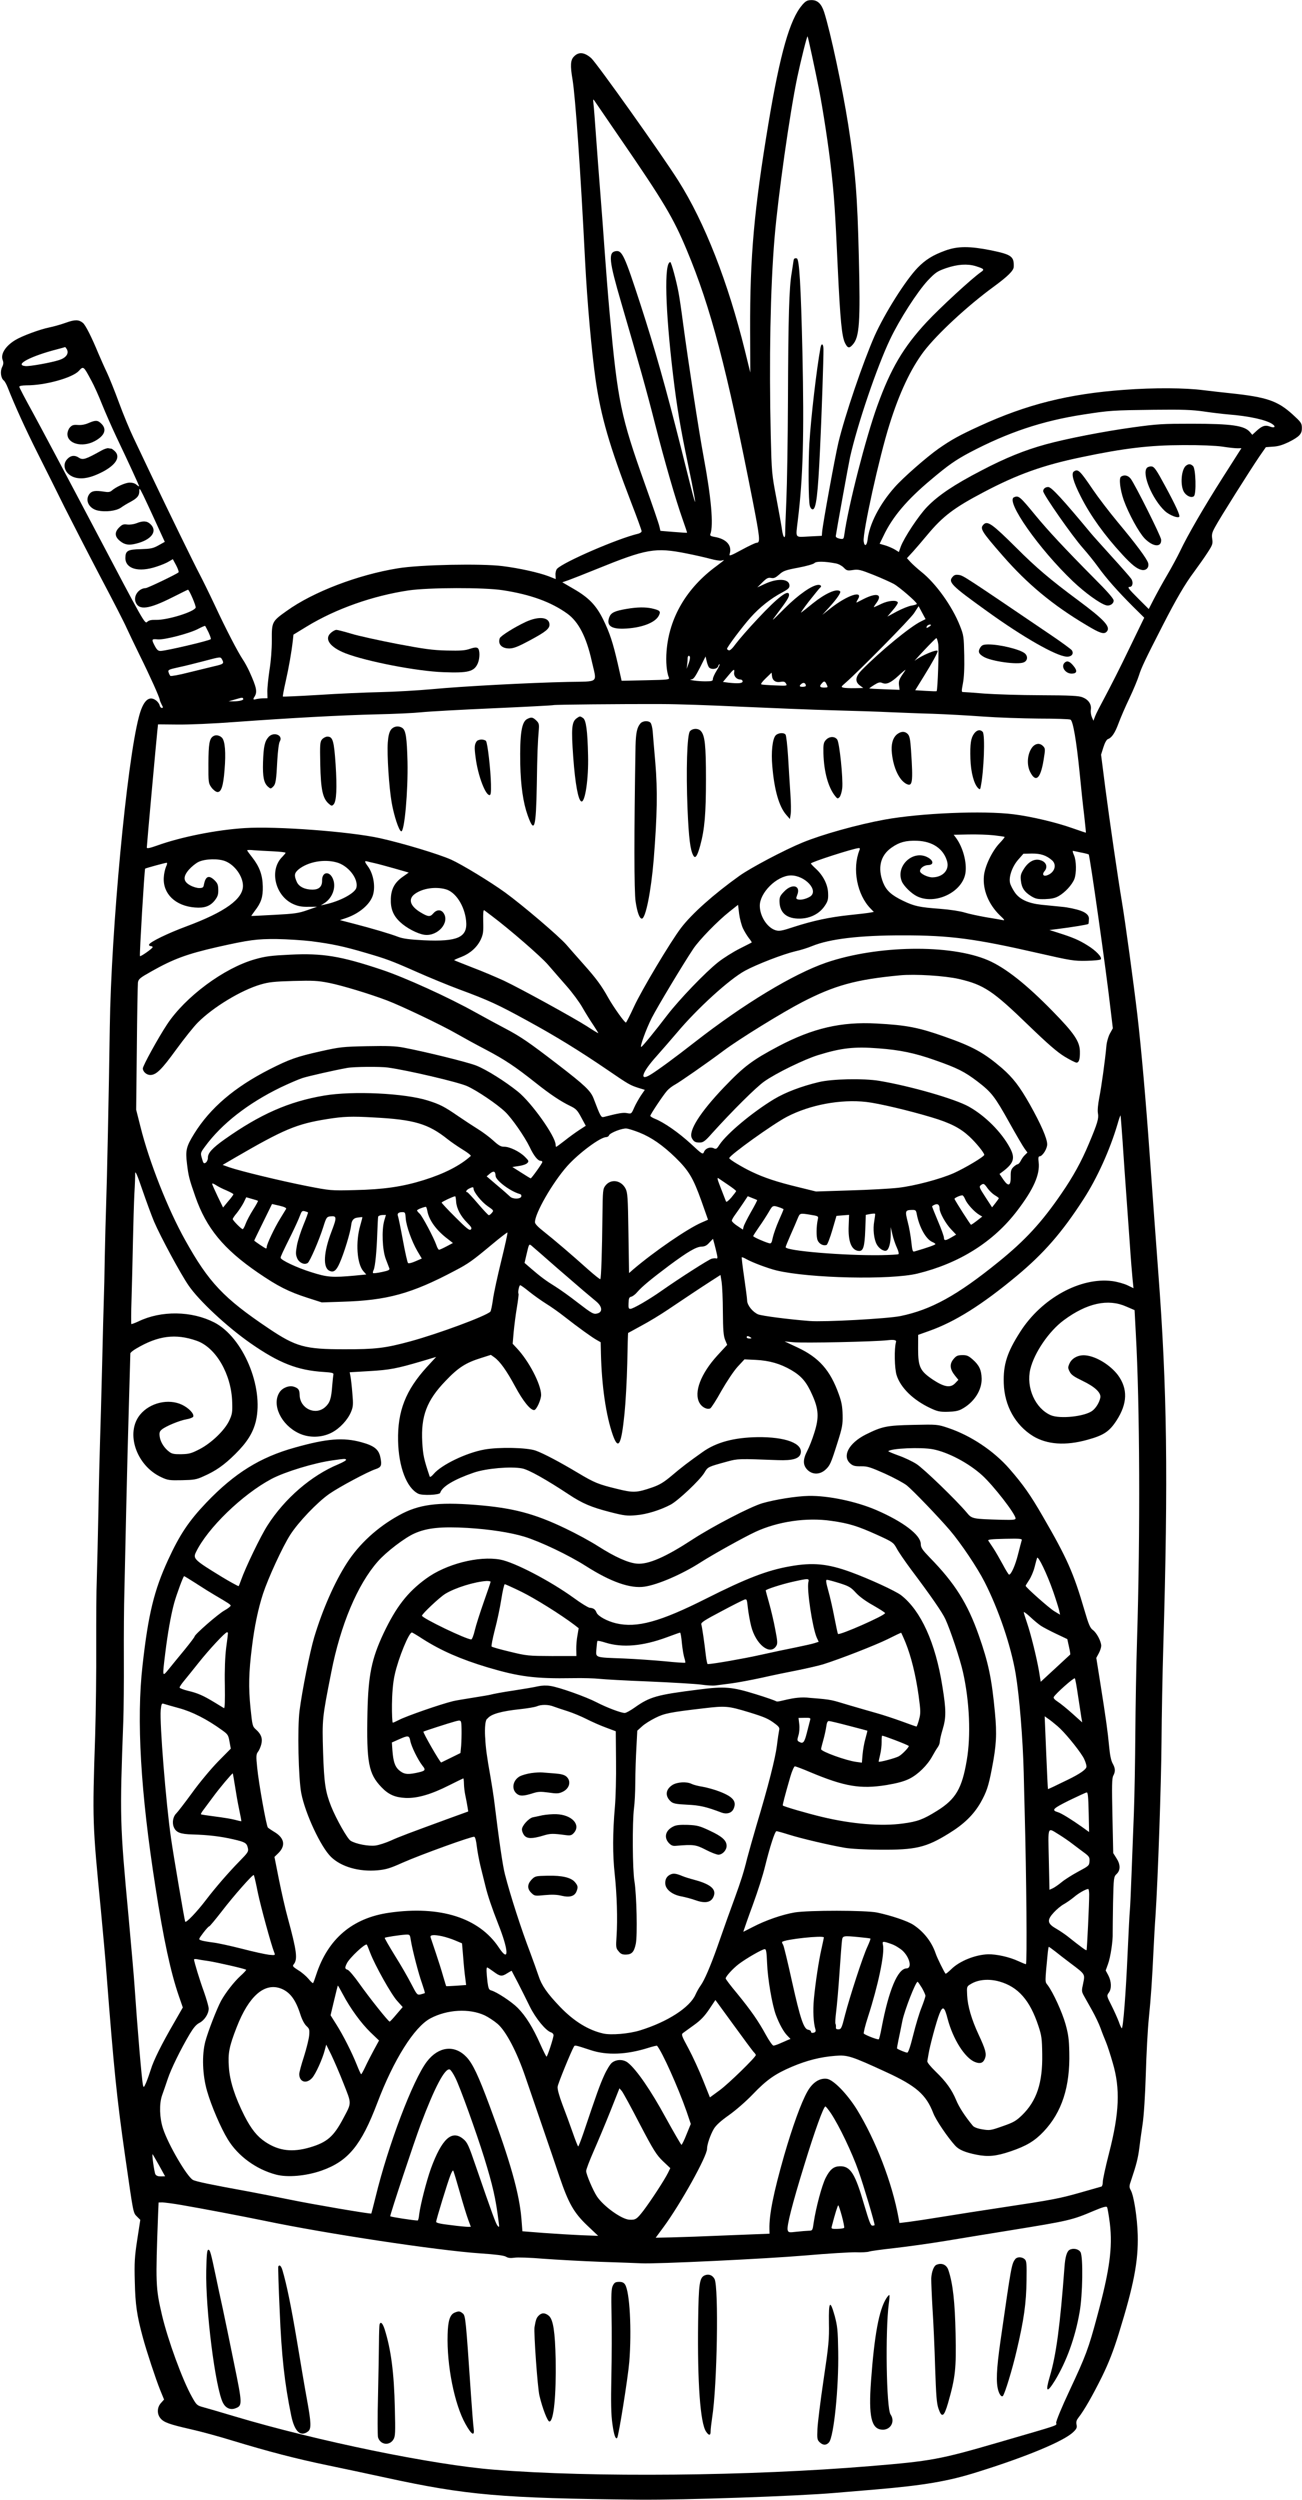<?xml version="1.0" encoding="UTF-8"?>
<!DOCTYPE svg PUBLIC '-//W3C//DTD SVG 1.0//EN'
          'http://www.w3.org/TR/2001/REC-SVG-20010904/DTD/svg10.dtd'>
<svg data-name="Layer 2" height="2500.5" preserveAspectRatio="xMidYMid meet" version="1.0" viewBox="-0.9 -0.1 1303.1 2500.5" width="1303.1" xmlns="http://www.w3.org/2000/svg" xmlns:xlink="http://www.w3.org/1999/xlink" zoomAndPan="magnify"
><g data-name="Layer 1"
  ><g id="change1_1"
    ><path d="m801.8,5.16c-12.22,14.14-22.01,48.68-33.55,117.84-14.39,86.45-18.6,133.14-18.39,206.75l.17,42.76-5.29-21.58c-16.96-68.8-40.3-128.53-66.72-170.23-16.16-25.68-81.71-117.73-87.14-122.58-6.82-6.05-12.66-6.67-17.39-1.61-3.4,3.42-3.78,8.88-1.37,22.96,2.85,17.29,8.01,90.68,12.54,180.81,2.13,41.85,6.53,91.08,10.61,119.87,5.37,36.57,13.67,65.4,35.58,122.44,5.77,14.75,10.38,27.67,10.4,28.53.02.99-1.44,2.01-3.29,2.55-20.47,4.77-74.63,28.24-81.3,35.08-.97,1.01-1.78,3.76-1.6,6.11l.21,4.21-7.12-2.82c-10-3.75-29.17-8.05-46.2-10.17-21-2.65-82.45-1.46-104.68,2.23-39.77,6.43-84.65,23.5-111.13,42.53-14.77,10.48-15.13,10.98-14.99,29.32.07,8.92-.91,21.34-2.34,29.92-1.19,8.21-2.22,17.77-2.14,21.49l.14,6.69-4.58.1c-2.6.06-6.06.5-7.66,1.03q-2.96.81-1.04-2.21c3.36-5.03,2.66-9.1-4.89-25.8-1.69-3.68-4.53-8.95-6.45-11.76-5.12-7.7-16.75-30.01-28.18-54.55-5.71-12.15-12.58-26.01-15.16-30.91-5.42-10.17-31.73-64.02-48.34-98.99-6.23-13.13-14.28-30.06-17.78-37.42-3.63-7.48-10.16-23.21-14.5-35.01-4.34-11.81-9.84-25.45-12.05-30.11-2.33-4.78-6.11-13.38-8.59-19.15-6.8-16.46-12.88-28.48-15.53-30.65-4.16-3.38-8.01-3.42-17.11-.13-4.8,1.71-12.31,3.86-16.51,4.69-9.5,1.94-27.33,8.52-34.06,12.63-9.91,6.04-14.94,14.08-12.58,20.1.92,2.34.83,4.07-.6,6.95-2.14,4.26-1.25,11.06,1.65,13.35,1.01.72,2.81,4.03,3.99,7.1,6.95,17.7,17.48,40.9,30.04,65.91,7.77,15.45,19.93,39.73,26.93,53.96,7.12,14.1,23.15,45.36,35.69,69.26,12.66,23.9,24.42,46.82,26.12,50.88,1.82,4.05,7.79,16.44,13.23,27.6,10.23,20.6,20.12,42.58,20.17,44.81.01.62.93,2.71,1.83,4.55,1.55,2.82,1.68,3.43.2,3.47-.87.02-1.88-1.2-2.16-2.56-.28-1.48-1.94-3.8-3.83-5.12-7.05-5.06-12.88.65-16.99,16.72-12.15,46.12-27.68,212.78-29.08,309.98-.88,63.35-2.86,156.47-3.65,177.31-.39,10.92-1,34.35-1.37,52.08-.24,17.73-.7,36.95-.95,42.78-.25,5.83-.98,35.34-1.7,65.72-.71,30.38-1.72,64.61-2.09,76.27-.37,11.53-1.19,42.78-1.62,69.44-.55,26.53-1.25,57.54-1.63,68.82-.5,11.29-.61,41.04-.57,66.32.17,25.16-.33,65.7-1.06,89.88-2.88,85.58-2.7,88.3,5.71,174.63,2.08,22.14,4.67,50.22,5.55,62.47,7.53,97.5,10.36,125.33,18.81,184.27,8.29,57.58,7.89,55.98,11.81,59.86l3.29,3.28-3.05,19.77c-2.61,17.04-2.98,22.87-2.45,42.07.49,22.79,2.09,33.92,8,55.6,3.9,14.42,12.91,41.62,17.36,52.68l3.92,9.58-3.15,3.54c-3.87,4.3-4.11,10.87-.42,15.25,3.31,4.02,8.68,6.01,30.1,10.88,9.71,2.15,28.66,7.32,42.14,11.49,35.05,10.65,63.47,18.1,95.09,24.62,15.31,3.14,41.46,8.78,58.27,12.39,80.44,17.49,115.33,20.59,253.31,21.98,45,.4,158.82-3.51,196.3-6.79,10.27-.84,28.08-2.33,39.59-3.32,49.12-4.15,73.69-8.27,103.36-17.7,49-15.3,86.22-30.84,95.45-39.84,3.4-3.3,3.87-4.54,3.19-7.5-.55-2.71.03-4.46,2.08-7.11,5.43-6.81,14.03-21.87,23.42-40.78,6.89-14.15,11.35-25.53,16.92-43.49,14.96-48.28,19.53-72.05,18.85-98.32-.49-17.09-3.8-38.71-6.9-44.47-1.81-3.31-1.82-4.18.51-10.79,4.9-14.48,6.61-21.21,7.89-30.91.63-5.47,2.13-16.41,3.32-24.24,1.31-8.46,2.6-28.93,3.26-50.27.57-19.84,1.89-44.91,3.02-55.84,2.15-21.24,3.27-38.24,4.73-68.89.52-10.55,1.32-25.44,1.9-32.88,2.53-38.35,5.73-132.12,6.07-174.27.18-26.28.99-69.55,1.79-96.09,4.96-168.42,3.79-258.13-5-373.57-2.95-39.47-4.88-65.96-8.76-120.04-3.56-50.49-8.31-104.68-12.25-138.3-3.48-29.67-12.3-94.43-15.42-112.7-3.98-23.71-12.25-80.55-16.55-113.42l-4.31-33.74,2.32-7.36c1.39-4.49,3.18-7.63,4.41-8.15,3.94-1.32,7.18-6.1,10.81-15.97,1.99-5.37,6.83-16.63,10.87-25.02,4.03-8.51,8.28-18.77,9.55-22.88,2.2-7.24,6.35-16,23.84-50.09,13.21-25.81,22.29-41.38,31.09-53.09,4.46-6.04,10.59-14.73,13.59-19.38,5.04-7.67,5.51-9.04,4.79-13.74-.71-4.45-.26-6.44,2.96-12.21,4.29-8.15,34.98-56.77,44.23-70.35l6.49-9.31,7.18-.53c5.08-.23,9.63-1.69,15.4-4.42,11.04-5.57,13.58-8.22,13.45-14.42-.1-4.71-.86-5.68-9.21-13.31-15.04-13.68-26.03-17.42-62.18-21.23-7.83-.82-19.88-2.18-26.71-3.02-18.4-2.46-49.88-2.65-79.95-.4-55.32,4.03-97.23,14.47-144.49,36.18-19.88,9.1-27.97,13.49-41.16,22.69-11.97,8.44-35.81,29.27-44.04,38.74-14.89,16.8-25.12,36.6-26.9,52.13-.73,6.34-3.19,7.5-3.93,1.7-1.17-8.28,15.55-84.24,25.77-116.56,9.86-31.69,21.36-55.98,34.38-73.24,13.26-17.39,43.77-45.68,70.01-64.83,13.91-10.21,19.98-16.04,20.03-19.89.4-10.42-2.24-12.22-22.79-16.49-21.41-4.25-33.18-4.25-45.61.23-12.67,4.61-20.01,9.23-27.77,17.2-12.13,12.53-32.98,45.69-43.04,68.09-11.7,26.53-29.78,79.71-36.27,106.74-3.52,15.07-15.62,81.14-16.31,89.59l-.29,3.72-12.63.64c-14.73.69-13.58,2.52-11.38-16.24,5.28-43.12,6.35-85.65,4.61-167.29-1.58-68.01-3.12-93.76-5.61-94.57-2-.58-3.09.19-3.3,2.3-.1.99-.98,6.47-1.85,12.19-2.55,14.18-3.41,43.58-3.73,127.37-.15,39.54-.92,84.42-1.59,99.81-.66,15.38-1.22,30.02-1.17,32.5.15,7.19-1.99,5.62-3.15-2.41-.45-3.83-3.11-18.15-5.63-31.73-4.61-24.19-4.76-25.43-5.68-63.09-1.73-75.32-.42-147.23,3.83-197.77,3.56-42.09,15.19-124.39,22.73-160.37,3.49-16.43,9.65-41.35,10.28-40.87.51.48,7.52,33.18,11.41,52.8,4.03,20.49,9.79,58.04,12.26,80.92,2.9,25.59,3.97,40.69,6.55,97.77,2.48,52.5,4.07,68.82,7.31,75.32,2.59,5.15,4.21,5.49,7.72,1.45,6.66-7.45,7.71-21.85,6.05-88.37-1.42-60.58-3.44-85.82-10.62-131.65-5.73-36.32-17.72-92.58-24.09-112.52-2.78-8.49-6.7-12.13-12.9-11.99-4.09.09-5.56.86-9.31,5.16Zm-181.44,133.89c42.98,62.54,52.62,78.69,66.07,110.88,24.03,57.37,39.95,117.88,66.24,252.04,7.1,36.66,7.56,40.74,3.6,40.82-1.11.02-7.74,3.14-14.85,7.01-11.15,6.06-12.87,6.6-12.06,4.22,2.67-8.48-3.17-15.18-15.24-17.15-3.73-.66-4.61-1.26-4.03-2.89,3.29-8.62.83-36.46-6.72-76.82-5.04-27.28-15.27-94.12-20.72-134.65-1.63-12.61-3.66-26.2-4.49-30.27-2.1-11.48-7.21-30.21-8.2-30.19-6.32.13-5.06,47.45,2.79,113.1,3.78,31.77,7.32,52.39,14.64,87.69,6.2,29.37,9.02,45.29,6.48,36.67-.79-2.34-6.88-26.25-13.53-53.01-14.76-58.56-25.89-97.98-40.08-141.68-16.05-49.36-18.52-54.63-24.7-53.76-7.91,1.04-6.98,9.69,5.32,51.69,17.65,60.48,25.29,87.46,33.68,120.62,9.87,38.58,20.71,76.15,27.83,96.2,2.5,7.01,4.49,13.04,4.37,13.17-.25.13-6.2-.24-13.53-.83l-13.16-1.08-.96-4.19c-.42-2.35-7.03-21.54-14.54-42.57-24.13-67.78-27.16-82.09-35.23-169.91-1.78-19.42-3.99-47.76-5.07-63.1s-2.99-41.46-4.34-58.16c-1.35-16.7-3.26-42.32-4.31-56.92-1.06-14.6-2.11-29.08-2.55-32.17-.47-4.7-.36-5.2.92-3.24.89,1.22,12.66,18.44,26.35,38.48Zm355.57,127.13c8.11,2.55,8.75,3.28,4.96,5.84-8.92,6.14-40.88,35.58-54.33,49.99-23.38,25.16-35.94,46.5-49.4,83.72-11.47,31.73-28.98,99.77-33.06,129.11-.65,4.35-.9,4.48-4.75,3.82-2.49-.57-3.87-1.53-3.77-2.65.53-4.35,12.84-72.16,14.3-78.88,7.47-33.13,26.83-90.06,40-117.73,9.49-20.03,27.36-47.68,37.78-58.93,7.88-8.22,9.47-9.25,18.45-12.42,11.44-3.84,21.22-4.54,29.83-1.88ZM65.99,349.19c2.32,4.29-.68,8.57-7.7,10.82-8.25,2.65-29.48,6.45-33.71,6.05-11.8-1.11,5.24-10.03,32.11-16.92,4.07-1.08,7.52-2.02,7.64-2.15.12,0,.89.97,1.66,2.2Zm24.46,31.21c2.97,5.39,7.78,16.19,10.8,23.94,3.14,7.74,9.52,22.35,14.33,32.54,12.59,26.38,22.72,48.47,22.74,49.34,0,.37-1.12-.22-2.64-1.55-1.64-1.45-4.26-2.14-7.11-2.08-4.46.22-13.54,4.38-17.68,8.06-1.58,1.4-3.56,1.69-7.41,1.03-9.08-1.42-12.41-.85-14.83,2.18-4.82,6.3-.55,14.76,8.41,16.68,7.72,1.69,18.35.35,22.99-2.85,2.44-1.79,6.72-4.36,9.54-5.78,6.86-3.74,8.92-6.14,8.94-10.73-.08-3.59.3-3.23,3.93,4.01,2.08,4.42,7.92,16.69,12.73,27.37l8.84,19.27-6.25,3.48c-5.51,3.09-7.86,3.51-17.77,3.85-13.13.28-15.34,1.57-15.43,8.76-.02,10.91,13.2,14.71,31.05,8.76,4.68-1.46,10.33-3.81,12.53-5.23l3.92-2.31,3.36,6.25c1.81,3.43,2.87,6.63,2.26,7.02-2.07,1.9-30.9,15.66-32.76,15.7-6.94.15-12.48,7.7-10.11,13.97,3.16,8.48,13.17,7.16,36.59-4.62,8.46-4.27,15.57-7.77,15.82-7.77,1.24-.03,8.28,16.43,7.7,17.93-1.52,4.25-28.12,12.5-39.65,12.25-4.84-.14-7.18.4-8.88,2.05-2.31,2.28-3.33.57-51.65-91.23-27.13-51.48-55.4-104.54-62.75-118.02-7.48-13.47-13.55-25.12-13.57-25.86-.02-.99,2.45-1.42,7.16-1.52,18.59.1,45.82-7.42,52.37-14.38,4.6-5.06,4.73-5.06,12.47,9.53Zm1114.02,31.13c8.21,1.19,18.89,2.45,23.61,2.84,21.23,1.65,38.79,5.49,44.83,9.95,3.52,2.53,1.57,3.93-2.93,2.17-4.62-1.76-7.7-.7-13.29,4.37l-4.25,3.93-2.16-2.56c-5.47-6.7-18.28-8.53-58.56-8.54-28.75,0-34.08.23-59.41,3.75-28.67,3.96-65.82,11.2-86.4,16.84-21.19,5.78-40.85,13.76-64.51,26.17-27.21,14.09-43.1,24.72-54.38,36.36-8.61,8.86-23.14,30.98-26.42,39.85l-1.87,5.37-3.64-2.28c-2.14-1.32-6.39-3.21-9.63-4.26l-5.99-1.73,3.8-7.77c9.01-19.16,23.76-36.45,47.87-56.55,17.04-14.37,24.25-19.36,38.22-26.84,38.24-20.15,72.82-31.8,114.33-38.14,25.94-4.02,28.79-4.21,69.93-4.72,29.12-.37,38.79.04,50.85,1.77Zm18.1,35.06c6.22.98,12.93,1.71,15.16,1.66l3.84-.08-18.59,29.15c-18.71,29.4-35.21,57.76-43.03,74.29-2.37,4.88-7.97,15.41-12.64,23.32s-10.63,18.82-13.49,24.33l-5,9.77-9.88-9.83c-10.77-10.8-11.91-12.26-9.06-12.32s3.74-4.79,1.31-8.21c-1.15-1.71-9.92-11.69-19.44-22.14-9.52-10.58-18.79-20.79-20.57-22.99-28.75-34.59-39.79-46.62-43.01-46.55-2.97.06-5.04,1.84-4.99,4.2.07,3.34,29.22,45.11,39.89,57.03,4.44,4.99,11.19,13.39,14.9,18.52,8.3,11.6,19.99,24.73,34.93,39.66l11.4,11.28-15.31,31.56c-8.3,17.41-19.13,38.58-23.78,47.23s-9.29,17.55-10.11,19.92l-1.64,4.37-1.56-3.56c-.91-2.09-1.36-5.42-1.03-7.66.76-5.22-2.32-9.87-8.32-12.22-3.63-1.53-12.31-1.97-41.81-2.08-20.45-.06-45.88-.88-56.43-1.65-10.55-.89-20.11-1.55-21.23-1.53-1.73.04-1.75-.71-.3-8.42,1.12-5.48,1.66-15.16,1.38-28.16-.41-19.08-.55-20.19-4.35-29.78-7.73-19.54-24.08-42.37-38.71-53.96-3.91-3.14-8.71-7.5-10.62-9.56l-3.68-4.01,6.06-6.57c3.27-3.66,9.8-11.24,14.39-16.79,15.59-18.68,26.69-27.09,56.47-42.73,33.58-17.7,59.16-26.92,97.79-34.93,42.57-8.96,68.28-11.99,101.37-12.08,17.6-.13,32.73.54,39.69,1.51Zm-536.24,106.88c8.59,1.68,19.42,4.17,24.04,5.44,4.61,1.26,9.59,2.03,10.82,1.63,1.35-.4,2.47-.55,2.47-.42,0,.25-3.41,2.92-7.56,5.99-29.78,21.83-47.24,51.45-49.87,84.97-.89,10.68.08,20.94,2.3,26.47.91,2.09-.7,2.25-23.12,2.72l-24.16.52-3.7-16.41c-5.06-22.08-8.23-31.55-14.71-44.8-7-14.23-14.47-22-29.66-30.72l-11.3-6.58,6.52-2.25c3.57-1.32,16.1-6.17,27.9-11.01,50.01-20.28,58.53-21.82,90.02-15.56Zm149.31,9.95c2.61.44,6.12,2.35,7.9,4.17,2.92,3.04,3.79,3.27,9.22,2.41,5.31-.86,7.55-.29,20.3,4.77,8,3.18,17.14,7.32,20.52,9.11,5.77,3.22,23.07,18.22,23.11,19.96.01.5-2.33,1.29-5.17,1.72-2.97.44-9.6,3.18-14.75,5.89l-9.56,5.16,5.44-6.44c3.03-3.41,5.31-6.93,5.04-7.67-.93-2.71-9.46-2.03-16.46,1.34-3.8,1.82-7.24,3.38-7.49,3.38-.37,0,.82-2,2.63-4.39,6.26-8.69.27-10.42-12.73-3.94-3.19,1.68-6.38,3.23-7.11,3.62-.61.26-.15-.99,1.05-3,6.11-9.8-10.14-4.62-27.2,8.76l-8.29,6.62,6.78-7.46c7.87-8.6,12.2-15.01,11.06-16.1-3.29-3.15-14.71,1.93-27.26,11.98-4.87,3.95-10.11,8.15-11.58,9.17-1.34,1.02,2.02-3.89,7.57-11.07,5.55-7.06,10.62-13.24,11.11-13.62,1.96-1.28,1.05-3-1.55-2.94-6.19.13-19.99,9.72-33.95,23.65-13.83,13.8-13.96,13.93-7.33,5.11,9.28-12.22,11.92-16.37,11.87-18.72-.13-6.19-10.99,2.09-31.1,23.59-9.45,9.99-19.37,21.48-22.26,25.39-3.25,4.53-5.8,6.94-6.93,6.47-1-.35-1.76-.95-1.77-1.57-.03-1.61,15.15-21.89,23.5-31.24,9.08-10.23,20.41-19.15,31.69-25.09,6-3.23,7.34-4.49,7.29-6.97-.15-6.94-12.18-7.55-25.19-1.32l-7,3.25,5.1-5.07c4.25-4.18,5.72-4.96,8.71-4.4,2.86.56,4.46-.22,8.11-3.4,3.89-3.55,6.1-4.47,18.94-6.85,8.15-1.54,15.29-3.55,16.26-4.56,1.82-2.02,10.37-1.83,21.45.29Zm-333.2,26.82c27.73,4.24,48.47,11.86,64.45,23.41,11.2,8.06,19.09,23.27,24.43,47.32,5.2,22.94,8.24,20.27-23.97,20.96-38.65.83-105.01,4.35-135.56,7.23-14.1,1.29-37.74,2.66-52.36,2.98-14.62.31-42.36,1.52-61.54,2.8-19.31,1.16-35.28,1.87-35.66,1.63-.26-.37.96-7.09,2.78-15.06,3.17-14.07,5.82-29.13,7.18-41.05l.62-5.84,13.7-8.35c28.75-17.47,65.66-30.53,101.61-35.88,20.14-2.91,75.66-3.1,94.32-.15Zm418.59,31.1c-10.55,4.94-40.76,29.75-59.56,48.86-6.31,6.46-6.94,11.43-1.78,15.28l3.4,2.53-8.55.18c-4.71.1-9.79-.16-11.29-.5-2.62-.69-2.5-.94,2.37-5.13,13.87-12.19,64.22-63.22,68.3-69.38l4.56-7.04,3.49,6.49,3.49,6.49-4.41,2.2Zm-713.16,11.13c1.56,3.44,2.62,6.39,2.13,6.77-2.81,1.8-44.62,11.61-50.19,11.73-2.35.05-3.62-1.04-5.68-4.84-3.62-6.86-3.38-7.36,2.71-6.75,6.46.73,32.47-6.02,41.17-10.79,3.19-1.68,6.14-2.86,6.39-2.74.25.24,1.81,3.31,3.49,6.62Zm722.91-7.25c0,.25-1.09,1.14-2.44,1.91-1.96,1.16-2.21,1.04-1.75-.58.59-1.62,4.15-2.82,4.19-1.33Zm7.34,18.68c.85,4.94-.51,45.99-1.59,47.26-.24.25-5.08.11-10.91-.26l-10.55-.64,8.87-14.32c8.15-13.19,13.64-23.1,13.6-24.83-.05-2.48-17,4.7-22.73,9.53-1.34,1.14,2.78-3.53,9.08-10.23,6.3-6.7,11.88-12.28,12.38-12.29s1.29,2.58,1.86,5.79Zm-716.79,15.55c2.19,4.04,1.59,4.68-7.54,6.73-4.93,1.22-16.77,4.08-26.14,6.38-9.37,2.43-17.52,3.84-18.02,3.36s-1.41-2.2-1.81-3.56c-.8-2.46-.06-2.85,9.93-5.05,6.05-1.24,17.26-4.09,25.03-6.11,17.5-4.59,16.88-4.57,18.55-1.76Zm468.34-1.57c.03,1.24-.78,4.23-1.72,6.61l-1.64,4.37.53-4.23c.32-2.24.51-5.22.48-6.46-.03-1.36.57-2.37,1.19-2.38.74-.02,1.26.96,1.16,2.08Zm19.04,9.51c2.29,2.55,8.34,1.8,9.15-1.19.47-1.37,1.07-2.25,1.45-1.89s-1.05,3.24-3.08,6.51c-2.04,3.27-3.69,7.02-3.67,8.26.04,1.86-.94,2.25-7.02,2.26-7.19.15-19.49-1.57-14.42-1.92,2.1-.17,3.91-2.81,8.43-11.58l5.71-11.4,1.09,4.69c.55,2.47,1.6,5.3,2.36,6.27Zm25.15,5.16c-.55,3.48,2.5,7.01,6.1,6.93,1.24-.03,2.37.82,2.39,1.81.04,2.11-4.29,2.45-13.98,1.41l-5.72-.75,5.08-6.06c5.68-6.94,6.78-7.58,6.13-3.35Zm37.87,3.41c.47,4.58,3.74,6.86,8.68,5.89,3.21-.56,4.34-.09,5.37,1.74,1.41,2.32,1.04,2.33-10.74,1.84-6.7-.23-12.91-.72-13.78-.95-1.12-.35.44-2.49,4.21-6.16,3.16-3.04,5.83-5.58,5.83-5.7,0,0,.28,1.48.44,3.34Zm130.24-.92c-2.88,4.28-3.58,6.4-3.13,10.11l.6,4.7-15.01-.55c-8.19-.32-15.01-.67-15.26-.79s1.95-1.78,4.88-3.57c4.04-2.56,5.76-2.97,7.89-2.03,4.25,1.89,8.43.07,15.97-6.79,3.77-3.55,7.18-6.35,7.42-6.36s-1.31,2.38-3.36,5.28Zm-96.32,10.73c.01.62-1.34,1.02-3.08,1.06-3.59.08-3.99-.91-1.06-3.2,2.07-1.53,3.96-.46,4.14,2.14Zm20.79-1.31c1.42,2.82,1.3,3.07-2.04,3.14-4.58.1-5.6-1.12-3.06-3.9,2.54-3.03,3.41-2.92,5.1.76Zm-583.95,14.2c1.02,1.47-3.66,2.68-9.73,2.69l-4.96-.02,6.16-1.74c7.88-2.28,7.76-2.27,8.53-.93Zm419.16,5.43c13.63-.04,49.35,1.18,79.38,2.64,30.02,1.34,71.58,3.06,92.41,3.6s46.26,1.37,56.43,1.89c10.3.4,29.52,1.23,42.79,1.57,13.27.46,35.98,1.71,50.26,2.77,14.4,1.06,39.45,1.88,55.82,2.03,16.36.02,30.62.46,31.75,1.06,2.5,1.19,5.89,20.57,9.2,53.59,1.28,13.61,3.3,32.53,4.49,42.04,1.07,9.52,1.86,17.44,1.74,17.44,0,.12-5.99-1.86-13.23-4.43-16.48-5.85-41.4-11.76-59.17-13.98-30.2-3.82-92.98-1.24-129.16,5.36-26.91,4.91-62.52,14.84-82.18,22.95-18.43,7.58-52.13,25.41-63.12,33.32-25.76,18.4-47.53,37.82-58.38,52.06-10.37,13.61-39.45,62.19-47.03,78.71-4.03,8.76-7.72,15.91-8.09,15.91-1.23.27-12.22-15.11-17.76-24.9-6.83-12.25-11.93-19.08-24.13-32.83-5.33-5.96-13.34-15.08-17.91-20.32-7.62-8.64-43.35-39.11-61.22-52.11-14.85-10.71-42.98-27.84-53.99-32.81-12.51-5.56-48.19-16.32-71.1-21.41-30.26-6.67-104-12.16-135.31-10.13-28.1,1.72-64.26,8.93-87.87,17.49-7.5,2.64-10.22,3.19-10.25,1.95-.04-1.86,9.69-109.03,10.63-117.47l.62-5.71,19.46.2c11.03.14,36.05-.89,58.32-2.61,56.06-4.05,104.71-6.7,141.13-7.6,17.34-.37,37.4-1.29,44.57-2.07,7.17-.77,39.73-2.58,72.42-4.02,32.69-1.44,59.55-2.88,59.8-3.14.48-.51,68.27-1.21,108.67-1.08Zm-389.38,147.25c6.95.35,12.66.97,12.67,1.46,0,.37-1.44,2.14-3.14,3.91-13.6,13.06-7.46,39.32,10.93,47.48,4.76,2.13,8.61,2.79,15.05,2.65l8.67-.06-9.84,3.43c-8.61,3.03-12.69,3.62-32.74,4.67-12.63.64-23.03,1.24-23.28,1.12-.12,0,1.44-2.26,3.49-5.03,6.39-8.19,8.26-13.81,8.03-24.46-.25-11.52-3.27-19.76-10.53-29.03-2.8-3.53-5.1-6.71-5.11-7.08-.01-.5,2.96-.56,6.57-.14,3.48.3,12.16.73,19.23,1.08Zm721.36-16.02c5.71.62,10.69,1.38,10.94,1.63s-2.04,3.14-5.19,6.43c-7.39,7.84-14.63,22.87-15.54,32.68-1.32,13.79,4.7,28.41,15.96,39.32,4.81,4.48,5.2,5.34,2.83,4.77-1.62-.34-9.08-1.67-16.67-2.87-7.46-1.33-17.05-3.35-21.17-4.63-4.37-1.39-14.81-3.03-24.99-3.8-20.61-1.54-25.46-2.55-36.86-8.01-11.65-5.58-16.7-10.18-19.97-18.16-5.77-14.63-2.81-27.21,8.42-35.01,7.81-5.5,14.22-7.24,25.51-6.87,15.5.54,26.45,7.99,30.06,20.43,2.54,8.62-4,15.95-14.53,16.17-4.71.1-12.47-3.7-12.53-6.18-.06-2.97,3.96-6.03,8.17-6.12,5.57-.12,5.61-4.21-.03-7.44-14.56-8.49-32.8,7.89-26.39,23.74,1.83,4.55,9.56,12.19,15.19,14.92,18.16,8.91,45.28-3.94,48.47-22.97,1.75-10.7-2.55-26.47-9.69-35.86l-2.04-2.68,14.74-.31c8.18-.17,19.59.2,25.3.82Zm-768.62,26.07c9.25,3.89,17.05,14.88,17.25,24.17.29,13.38-17.78,26.41-56.64,40.87-18.45,6.84-36.6,15.65-37.29,18.15-.23.87.41,1.6,1.52,1.58s1.99.45,2.01,1.07c.03,1.24-12.06,9.68-12.7,8.95-.64-.85,4.47-86.73,5.2-87.49.36-.5,20.2-5.88,21.56-5.91.74-.02.41,1.85-.66,3.98-.94,2.25-2.08,6.99-2.25,10.71-1.02,16.26,11.52,28.51,31.13,30.07,9.44.79,15.22-1.19,19.93-7.12,2.89-3.78,3.59-5.78,3.49-10.61-.11-5.08-.76-6.55-3.93-9.71-5.56-5.21-8.76-3.9-10.44,4.44-.43,2.98-1.16,3.5-4.63,3.57-2.11.04-6.22-1.11-8.98-2.66-7.15-3.81-7.62-8.64-1.33-15.84,2.54-2.9,6.81-6.34,9.5-7.64,6.62-3.24,20.5-3.54,27.25-.58Zm634.33-11.31c-7.53,18.63-2.51,44.8,11.17,58.63l3.17,3.28-4.07.71c-2.1.42-11.37,1.48-20.4,2.42-19.42,2.03-36.32,5.61-55.64,11.85-11.94,3.97-14.53,4.4-18.15,3.36-8.36-2.55-15.66-13.67-15.89-24.2-.28-13.26,16.95-30.36,30.95-30.65,14.25-.18,28.46,15.13,19.41,21.15-3.79,2.31-9.22,3.67-12.09,2.86-2.12-.57-2.13-1.07-.72-4.69,3.64-9.37-5.33-11.54-13.21-3.19-4,4.05-4.71,5.68-4.62,10.01.24,11.4,7.43,17.32,20.57,17.04,10.28-.22,19.48-4.88,24.76-12.8,3-4.4,3.58-6.52,3.33-12.34-.18-8.55-4.72-17.75-12.18-24.65-2.78-2.54-5.06-4.97-5.07-5.35-.03-1.36,42.31-15.03,47.88-15.4,1.11-.15,1.38.59.79,1.97Zm-523.51,12.29c11.72,3.1,22.04,16.26,20,25.23-1.25,5.48-16.07,13.6-31.37,16.91l-4.32.96,4.04-2.56c7.58-5.12,11.33-15.24,8.43-23.23-3.17-8.98-11.33-8.31-11.14.86.13,5.95-3.03,9.11-9.47,9.13-7.81.04-13.82-2.93-15.91-7.84-2.87-6.51-2.42-8.87,2.21-12.69,9.26-7.26,25.07-10.2,37.53-6.75Zm38.56.91c3.11.68,11.96,3.09,19.7,5.28l14.09,4.04-5.62,3.96c-8.31,5.75-11.89,12.15-12.3,21.95-.41,10.05,2.22,16.93,9.18,23.48,6.2,5.94,17.48,11.9,24.44,12.86,13.42,1.82,25.88-12.57,18.99-21.97-2.55-3.54-6.89-3.32-10.27.72-3.02,3.53-5.13,3.33-12.67-1.22-10.55-6.34-12.68-13.49-5.35-18.6,7.57-5.37,19.92-7.24,30.14-4.61,10.22,2.51,19.31,16.44,20.88,31.65,1.72,16.57-8.22,21.12-42.59,19.5-13.52-.7-20.36-1.55-25.11-3.31-8.25-3.17-26.33-8.49-44.4-13.18l-14.21-3.66,6.64-2.25c12.43-4.36,22.53-12.75,25.94-21.38,3.41-8.62,1.26-22.46-4.74-30.39-3.32-4.51-3.34-5.51-.47-4.7,1.12.35,4.61,1.14,7.72,1.82Zm706.6-10.75c4.11.78,7.47,1.7,7.73,1.94,1.14,1.09,17.47,116.01,21.75,153.84l2.41,20.03-2.98,5.39c-1.55,2.88-3.17,8.37-3.46,12.22-1.3,14.4-4.96,40.76-7.08,51.46-1.34,6.97-1.95,13.06-1.4,15.89.98,5.18-.29,9.67-9.14,30.68-7.43,17.76-15.78,32.81-27.2,49.41-19.95,29.18-36.43,47.01-63.35,68.78-41.18,33.35-67.15,47.66-98,54.02-13.08,2.63-76.59,6.1-90.99,4.92-22.1-1.76-47.21-5.07-51.33-6.59-5.38-2.24-10.98-9.06-11.08-13.77-.04-1.98-1.38-12.49-2.97-23.24-1.6-10.87-2.66-19.9-2.41-20.15s2.37.57,4.63,1.88c6.4,3.58,21.89,9.32,30.36,11.37,33.14,7.84,113.98,9.59,140.86,3.07,41.8-10.19,76.17-31.74,99.79-62.86,16.4-21.42,22.9-36.18,21.52-48.42-.59-4.2-.25-5.94.86-5.97,2.97-.06,7.77-7.6,7.67-12.19-.12-5.82-6.25-19.94-17.33-39.66-10.18-18-16.81-26.66-28.05-36.46-17.93-15.36-29.21-21.56-57.56-31.49-25.85-9.12-38.05-11.46-67.83-13.05-35.37-1.97-63.98,4.71-98.29,22.8-26.1,13.82-34.28,19.94-54.52,41.07-24,25.18-35.87,43.9-32.01,50.88,1.93,3.55,3.56,4.39,8.15,4.29,3.22-.07,5.3-1.6,12.07-9.31,19.98-22.12,44.25-46.31,52.43-51.93,11.6-8.18,39.81-21.92,53.6-26.18,23.27-7.19,36.13-8.7,60.71-6.75,20.98,1.54,36.17,4.68,56.02,11.69,22.73,7.94,29.99,11.63,42.97,21.52,13.99,10.73,17.17,14.88,31.74,40.97,6.96,12.49,13.91,24.37,15.43,26.32l2.68,3.66-2.43,2.41c-1.46,1.27-3.26,3.91-4.21,5.79-.95,2-2.4,3.52-3.15,3.54s-2.7,1.3-4.28,2.82c-2.18,2.15-2.76,4.03-2.65,9.23.2,9.54-2.25,10.71-7.24,3.5l-3.97-5.86,3.42-2.55c10.98-8.29,12.48-13.4,6.93-23.7-8.52-15.81-24.85-32.07-41.16-41.14-13.92-7.76-58.57-20.56-89.54-25.73-15.8-2.64-47.51-1.96-60.7,1.3-17.26,4.09-33.37,10.26-44.5,16.94-21.54,12.98-46.99,34.22-54.56,45.41-2.76,4.4-3.61,4.91-5.74,3.84-3.51-1.78-8.31-.19-9.84,3.43-1.3,3-1.42,3-13.44-8.14-12.14-11.14-26.73-21.24-35.6-24.77-2.63-1.06-4.76-2.38-4.77-3-.03-1.36,12.7-20.47,16.69-25.02,1.69-2.02,5.35-4.82,8.05-6.24,5.14-2.84,32.38-21.76,48.73-34.01,15.74-11.74,58.68-38.19,78.41-48.4,32.49-16.81,53.8-22.71,97.96-26.88,15.09-1.44,45,.4,59.2,3.69,24.91,5.79,33.84,11.8,69.53,46.36,19.23,18.55,28.58,26.66,35.99,31.21,5.52,3.35,10.91,6.09,12.03,6.06,2.48-.05,3.52-3.55,3.35-11.35-.21-9.91-5.72-18.1-27.38-40.19-26.35-26.95-47.16-43.36-64.67-50.92-37.9-16.17-110.75-14.99-161.94,2.47-33.09,11.49-81.92,40.91-131.66,79.65-19.38,15.16-37.32,28.31-44.17,32.42-11.62,7.06-8.48-2.42,6.41-18.85,5.45-6.19,14.52-16.55,20.08-23.11,20.3-24.23,52.52-53.55,68.21-62.06,11.88-6.45,38.19-16.56,50.28-19.42,5.18-1.1,12.69-3.49,16.75-5.19,17.57-7.19,47.36-10.8,91.11-10.74,46.97-.01,71.46,3.18,135.48,17.81,32.38,7.36,35.49,7.92,48.13,7.65,7.56-.16,13.99-.79,14.34-1.55,1.32-2.14-4.9-8.7-13.31-13.85-8.54-5.39-15.05-8.11-29.4-12.63l-8.74-2.79,7.42-.9c15.45-1.94,30.89-4.5,31.5-5.13.37-.26.56-2.74.63-5.47q-.1-4.83-8.22-7.76c-4.5-1.64-12.96-3.44-18.8-3.94-5.84-.62-15.03-1.54-20.49-2.04-13.42-1.45-22.18-5.48-26.92-12.69-2.05-3.05-4.12-7.1-4.53-9.07-1.49-5.92,2.13-16.41,8.06-23.22l5.32-6.06,8.42-.18c8.92-.07,14.54,1.8,20.22,6.76,5.18,4.6,2.5,12.59-5.25,15.11-3.44,1.19-4.86-1.14-2.44-4.04,3.75-4.29,2.03-9.46-3.96-11.19-5.86-1.86-12.11,1.5-16.67,8.91-3,4.77-3.45,6.77-2.85,11.59.77,7.17,3.34,11.08,10.12,15.4,4.52,2.75,6.51,3.21,13.95,3.05,6.56-.26,10.02-.96,13.69-3.02,6.37-3.61,13.39-11.19,15.75-17.07,2.23-5.87,2.09-18.39-.39-23.91-1.04-2.33-1.58-4.3-1.08-4.31.5.11,4.11.78,8.09,1.69Zm-589.59,63.53c17.51,13.14,48.95,40.35,56.19,48.75,4.57,5.23,12.83,14.85,18.55,21.29,5.59,6.33,12.86,16.09,15.95,21.6,3.09,5.39,8.1,13.46,11.04,17.74,2.82,4.28,5,7.83,4.75,7.83-.37,0-5.52-3.1-11.55-7.07-13.82-8.75-65.62-37.27-82.89-45.45-7.26-3.32-21.27-9.34-31.26-13.09-9.87-3.88-18.25-7.17-18.5-7.41s2.94-1.67,7.12-3.25c8.97-3.54,15.9-9.76,19.58-17.65,2.25-5.01,2.69-7.74,2.34-17.9-.18-8.42.12-11.78,1-11.18.76.6,4.28,3.13,7.68,5.79Zm251.24,12.24c1.43,3.07,4.13,7.47,5.91,9.79,1.78,2.19,3.07,4.27,2.94,4.4-.24.25-5.76,2.97-12.14,6.21-6.38,3.23-16.04,9.27-21.4,13.47-12.92,10.19-38.87,37.27-50.93,52.89-11.69,15.37-24.74,31.39-26.09,31.91-1.96.91,4.82-17.83,10.53-29.1,5.59-10.9,30.96-53.21,41.53-69.05,6.01-8.93,24.2-27.66,36.26-37.21l8.53-6.75,1.06,8.9c.6,4.82,2.35,11.35,3.78,14.54Zm-431.41,13.05c19.88,2.55,32.09,5.14,53.29,11.38,21.33,6.24,25.95,7.87,51.85,19.34,12.01,5.32,31.14,13.22,42.51,17.44,29.11,10.78,38.49,15.04,67.59,31.03,28.47,15.5,52.45,30.24,81,49.71,20.88,14.3,22.26,15.02,30.87,17.81l6.11,1.85-3.97,5.79c-2.04,3.14-5.15,8.54-6.68,12.04-2.72,6.26-2.84,6.26-7.07,5.48-3.74-.79-8.18-.07-23.34,3.84-2.71.68-3.36-.55-10.19-18.5-3.02-7.74-8.46-12.96-36.05-34.18-28.73-22.07-36.91-27.72-52.82-36.05-7.27-3.81-20.19-10.85-28.84-15.62-26.59-14.92-71.28-35.29-94.49-42.97-41.19-13.75-59.1-16.59-91.42-15.03-19.19.91-24.88,1.65-35.22,4.59-31.05,8.72-69.84,37.56-88.09,65.21-8.88,13.45-24.28,41.42-24.22,44.02.07,3.34,3.86,6.61,7.58,6.53,5.95-.13,11.29-5.45,25.73-25.34,7.83-10.7,17.6-23.06,21.85-27.24,15.41-15.45,43.43-32.28,62.65-37.9,8.25-2.41,13.45-3.01,32.77-3.55,19.82-.55,24.66-.28,35.98,1.96,13.32,2.69,40.02,10.8,57.76,17.48,14.24,5.4,54.56,24.61,69.12,32.98,6.9,3.94,20.32,11.34,29.97,16.34,18.8,9.89,29.24,16.85,49.79,33.14,14.88,11.83,25.31,18.67,34.7,23.18,5.64,2.73,7.03,4.19,10.9,11.42l4.52,8.33-6.72,4.36c-3.67,2.43-10.26,7.16-14.52,10.6-4.27,3.31-8.05,6.12-8.42,6.13-.25,0-.52-.98-.54-2.22-.18-8.42-23.95-41.88-37.69-52.99-12.74-10.26-31.83-22.25-41.83-26.13-8.25-3.29-50.24-13.68-72.52-17.91-8.21-1.56-16.28-1.88-36.59-1.45-24.41.52-27.25.83-45.75,4.94-25.16,5.62-31.93,8.12-51.91,18.21-35.07,17.85-59.41,38.57-75.47,64.45-7.91,12.81-8.82,16.55-7.17,30.02,1.5,12.36,2.18,15.2,8.39,32.91,10.96,31.37,28.14,52.32,62.47,75.88,20,13.7,30.77,19.17,49.99,25.33l14.1,4.53,20.68-.69c44.71-1.33,69.11-8.04,112.5-31.03,13.36-6.98,17.51-9.92,36.87-26.07,8.4-7,15.47-12.48,15.73-12.11.38.24-2.45,13.07-6.21,28.39-3.76,15.33-7.6,32.88-8.34,38.85-.86,6.09-1.99,11.44-2.6,11.95-4.86,4.57-51.83,21.93-79.81,29.59-25.26,6.86-35.03,8.06-66.51,7.99-39.29-.03-48.14-2.44-75.68-20.94-44.89-30.15-59.85-45.94-83.44-88.32-17.27-30.86-36-78.31-44.68-113.2l-4.33-17.14.67-61.49c.27-33.97.88-63.35,1.08-65.59.54-3.61,1.88-4.75,13.39-11.19,22.04-12.49,35.82-17.5,65.66-24.33,32.32-7.26,39.98-8.29,60.06-8.1,10.29.15,25.93,1.18,35,2.23Zm76.19,126.28c19.64,2.68,70.59,14.61,79.35,18.63,9.76,4.38,29.88,17.95,37.98,25.71,6.71,6.43,19.36,24.62,24.42,35.05,4.15,8.84,8.23,13.95,11.08,13.89.87-.02,1.62.46,1.64,1.2.03,1.24-10.81,16.34-11.67,16.36-.25,0-4.39-2.51-9.42-5.75l-8.92-5.63,6.55-1.01c3.58-.45,7.4-1.77,8.37-2.91,1.82-1.77,1.56-2.39-2.36-6.27-5.32-5.34-15.46-10.2-20.79-10.09-3.22.07-5.48-1.25-10.79-6.09-3.67-3.39-10.59-8.57-15.49-11.57-4.77-3-13.82-8.88-20.11-13.2-13.21-9.14-18.1-11.64-29.95-15.35-23.09-7.32-74.95-9.8-103.6-4.98-35.44,5.96-64.18,18.6-99.95,43.9-12.21,8.69-16.69,13.62-16.59,18.33.04,1.86-.91,3.99-2.13,4.88-1.96,1.28-2.46.8-3.81-4.13-1.61-5.54-1.61-5.67,3.33-12.34,16.5-22.41,42.59-42.8,75.34-58.74,7.85-3.76,17.8-8.06,22.23-9.52,6.53-2,31.19-7.61,44.41-10,6.67-1.26,33.19-1.45,40.89-.38Zm478.77,34.4c12.05,1.35,42.94,8.63,65.15,15.34,18.71,5.55,28.86,10.79,37.97,19.27,6.7,6.18,14.85,16.29,14.89,18.27.04,1.73-19.54,13.43-30.72,18.38-13.63,5.99-39.27,12.74-55.34,14.57-7.79.91-29.58,2.12-48.28,2.64l-34.06,1.1-18.07-4.45c-21.18-5.13-33.79-9.32-46.18-15.25-9.77-4.63-22.57-12.41-22.6-13.65-.06-2.73,43.77-34.15,57.74-41.39,23.04-12.02,53.91-17.76,79.5-14.83Zm-493.32,15.49c40.82,2.1,54.79,6.27,74.33,21.84,3.15,2.54,9.82,7.1,14.84,10.22,5.15,3.11,8.8,6.01,8.2,6.52-10.7,9.65-26.52,17.67-46.96,24.06-21.3,6.65-40.33,9.41-69.19,10.03-23.91.63-24.41.52-48.43-4.17-26.64-5.26-65.88-14.83-76.87-18.56l-6.87-2.46,12.12-7.08c49.21-28.57,61.87-33.92,92.62-38.79,16.18-2.58,24.48-2.88,46.2-1.61Zm749.9,26.01c.95,15.35,2.68,38.36,3.58,51.36.89,12.87,2.49,35.15,3.54,49.5.92,14.23,2.25,30.07,2.73,34.89l.94,9.03-6.14-2.97c-3.26-1.54-10.11-3.5-15.09-4.14-31.94-4.15-70.77,17.25-92.12,50.68-13.31,20.73-17.14,32.96-16.5,51.66.73,22.42,11.55,41.65,29.26,52.67,14.06,8.5,32.56,9.84,54.61,3.67,16.14-4.43,21.88-8.28,28.96-19.21,11.04-16.97,11.47-31.85,1.38-45.52-7.52-9.88-21.34-18.51-32.02-19.64-7.08-.84-13.83,2.4-16.43,8.16-1.66,3.75-1.64,4.5.17,8.05,1.56,3.19,4.32,5.11,12.71,9.15,12.65,6.05,19.1,12.11,17.96,17.09-1.01,4.86-4.37,10.13-7.78,12.81-7.44,5.86-32.41,8.5-41.67,4.61-15.64-6.73-25.01-27.72-20.57-46.16,3.99-16.45,18.65-37.95,33.53-48.93,23.06-17.1,44.28-21.77,62.55-13.61l8.26,3.54,1.24,23.4c4,71.06,4.52,200.32,1.22,306.6-.82,25.55-1.52,67.95-1.71,94.23s-.79,61.49-1.43,78.36c-.63,16.99-1.77,44.9-2.39,62.02-.62,17.24-1.39,33.62-1.7,36.35s-1.27,21.72-2.2,42.19c-1.75,40.07-4.47,75.08-5.83,75.11-.37,0-1.8-2.94-2.99-6.51-1.31-3.44-4.57-10.81-7.29-16.2-4.92-9.69-4.92-9.81-2.75-12.83,3.02-3.91,2.73-11.34-.5-17.47l-2.58-4.78,2.34-6.49c2.46-6.62,4.96-23.16,4.67-30.96-.05-2.35.15-15.99.35-30.25.58-25.3.68-26.04,3.6-28.83,4.01-3.8,3.88-9.63-.34-15.98l-3.08-4.89-.79-37.17c-.64-29.98-.56-37.79.87-40.3,2.26-4.26,2.07-7.36-.76-12.38-1.55-2.94-2.66-8.37-3.47-17.28-1.28-13.73-3.05-26.95-9.07-64.75l-3.72-23.35,2.5-4.64c1.43-2.63,2.47-6,2.44-7.61-.22-4.58-4.48-12.67-8.26-15.56-2.89-2.05-4.33-5.48-8.61-20.14-10.83-37.07-17.34-51.81-41.66-93.68-12.36-21.43-19.51-31.56-33.36-47.5-15.63-17.89-38.64-33.26-61.23-40.83-10.74-3.61-11.11-3.61-35.02-3.09-26.76.57-31.2,1.53-47.63,9.69-17.04,8.67-23.83,21.7-15.24,29.08,2.53,2.18,4.64,2.75,10.47,2.63,6.32-.13,9.31.79,23.95,7.3,9.14,4.14,19.04,9.51,21.94,11.8,6.31,5.07,32.04,31.91,43.1,44.81,11.19,13.15,27.44,37.34,34.82,51.81,14.1,27.71,26.4,63.89,31.09,91.8,3.7,22.23,7.21,64.79,8.06,98.86.39,18.09.87,34.81.92,37.16,1.82,67.76,2.53,153.14,1.31,154.4-.12.25-3.62-1.16-7.75-3.06-8.89-4.15-21.84-6.97-30.14-6.79-12.88.4-28.73,6.81-36.86,14.92-2.92,2.79-5.35,4.82-5.73,4.46-1.27-1.34-8.39-15.69-9.85-20.12-3.97-11.69-11.87-21.81-22.43-28.77-5.66-3.72-22.26-9.32-36.2-12.24-11.7-2.35-68.09-2.39-82.55-.1-12.35,2.12-28.96,7.81-41.83,14.53-5.27,2.72-9.56,4.91-9.57,4.79.11-.62,6.3-18.23,9.35-26.35,5.73-15.86,10.04-29.22,12.66-39.93,4.68-18.94,9.68-34.29,11.17-34.32.74-.02,6.23,1.48,12.09,3.34,12.85,4.06,41.13,10.65,55.81,13.19,6.1,1.11,20.74,1.91,34.99,1.98,36.45.34,46.8-2.11,69.68-16.24,15.29-9.37,24.88-18.87,31.81-30.92,5.97-10.66,7.84-16.16,11.18-33.58,4.58-23.52,5.21-34.69,3.14-56.34-3.21-34.14-6.52-49.93-16.15-77.24-11.22-31.99-24.05-52.29-49.01-77.78-7.73-8.02-9.01-9.97-9.09-13.81-.19-8.92-17.7-22.18-44.47-33.75-20.26-8.74-48.52-14.58-67.85-14.17-12.64.27-33.63,3.69-46.2,7.31-12.19,3.61-49.21,22.86-69.63,36.07-27.01,17.68-44.45,25.37-55.87,24.37-8.69-.68-22.08-6.72-38.67-17.27-7.41-4.8-22.34-12.91-33.1-18.01-31.18-14.95-52.74-20.56-89.86-23.49-38.36-3.02-57.14-.39-76.62,10.44-21.56,11.86-39.92,28.74-52.15,47.84-12.24,18.98-24.29,46.38-32.63,74.07-4.39,14.84-12.12,53.43-14.67,73.44-2.24,17.15-1.14,68.32,1.77,82.88,4.03,20.36,19.49,53.5,29.74,63.44,10.25,9.94,28.08,15.02,46.52,13.38,8.53-.8,12.6-2,25-7.6,18.29-8.07,69.71-26.65,71.83-25.95,1,.35,1.95,4.17,2.56,9.74.6,4.94,2.28,13.96,3.78,20.12,1.49,6.04,3.66,14.67,4.75,19.11,2.31,9.74,6.68,22.54,12.84,38.15,10.74,27.04,11.13,39.42.76,23.78-19.72-29.82-58.66-42.25-109.69-34.96-36.95,5.25-61.41,26.1-73.17,61.92-1.39,4.37-2.8,8.12-3.17,8.5-.24.38-2.39-1.56-4.55-4.24-2.29-2.68-6.84-6.67-10.35-8.7-5.4-3.48-5.91-4.09-4.46-5.85,4.11-5.05,3.06-13.2-5.81-45.86-2.55-9.12-6.52-26.76-9.01-39.1l-4.45-22.46,3.76-3.67c7.53-7.35,6.38-14.89-3.17-20.88-3.39-2.03-6.53-4.2-7.17-4.8-1.52-1.45-9.26-44.79-10.7-59.88-1.24-11.62-1.03-13.49.78-15.88,1.21-1.51,2.62-4.89,3.31-7.51,1.49-5.86-.09-10.16-5.27-14.76-3.54-3.15-3.67-3.76-5.54-21.7-2.05-20.65-1.74-35.16,1.43-60.64,2.53-20.88,6.24-38.43,11.13-53.53,5.12-15.6,19.57-47.02,27.25-58.96,8.16-12.69,26.83-32.3,39.04-40.87,10.14-7.03,38.69-22.27,46.44-24.79,5.66-1.86,6.37-3.73,4.7-11.87-1.66-7.9-6.2-11.52-18.79-14.97-18.2-5.06-34.78-3.72-66.69,5.27-34.87,9.67-60.43,25.58-88.56,54.94-17.82,18.72-26.71,32.05-38.43,57.46-13.98,30.42-19.79,54.09-25.52,105.15-6.27,54.42-1.99,127.33,12.92,222.2,8.05,52.01,15.2,84.95,23.26,108.45l4.09,11.81-8.84,15.43c-12.19,20.96-20.51,37.62-23.17,46.6-1.28,4.12-3.38,9.99-4.68,13.11-2.25,5.01-2.49,5.26-3.17,2.55-1.23-5.18-5.55-56.77-8.43-98.97-.57-9.16-3.33-40.09-5.93-68.66-8.84-95-8.94-99.33-5.32-196.95.39-10.92.66-38.81.54-61.98-.12-23.17.1-53.54.54-67.56.32-14.01,1.14-51.09,1.83-82.46.69-31.37,1.91-78.87,2.71-105.41.79-26.66,1.43-48.99,1.41-49.85-.02-.74,2.54-2.9,5.85-4.83,21.91-12.99,39.46-15.22,60.44-7.86,19.35,6.65,34.92,33.59,35.65,61.58.33,9.78,0,12.02-2.96,18.28-4.5,9.64-17.62,22.31-29.75,28.65-8.09,4.14-10.43,4.81-17.99,4.97-6.94.15-9.55-.29-12.07-2.22-5.03-3.61-8.88-9.6-9.74-15.04-.58-3.95-.24-5.45,1.83-7.23,3.65-3.3,18.14-9.31,25.06-10.45,3.33-.57,6.28-1.75,6.64-2.62,1.05-2.87-4.52-8.7-11.28-11.91-13.52-6.4-32.14-2.04-41.93,9.94-14.86,18.16-3.87,50.9,21.16,62.51,6.51,3.08,8.37,3.29,20.76,3.03,11.89-.25,14.61-.68,21.36-3.8,12.53-5.47,20.83-11.35,31.87-22.25,12.02-11.91,17.89-21.33,20.74-33.04,8.07-34.13-12.82-83.76-41.52-98.64-22.68-11.66-53.18-12.13-76-1.1-3.68,1.69-6.88,2.87-7.13,2.63s-.25-11.52.21-25.04c.45-13.64,1.02-39.19,1.39-56.92.37-17.73,1.01-39.56,1.45-48.37.55-8.94.85-18.11.8-20.47.06-2.98,2.28,2.18,7.17,16.58,3.96,11.44,9.23,25.83,11.71,31.73,6.65,15.47,26.65,52.48,34.58,63.96,10.36,15.15,38.18,41.08,61.71,57.55,28.81,20.08,47.18,27.25,73.49,28.92,8.56.56,10.18,1.02,9.72,2.64-.22,1.12-.74,5.84-1.14,10.68-.96,13.16-2.23,17.4-6.97,21.71-9.73,8.88-25.37,1.66-25.66-11.97-.11-5.08-1.13-6.67-5.38-8.19-4.87-1.76-11.51.74-14.64,5.27-8.29,12.32,1.32,32.82,19.35,41.23,10.02,4.74,22.78,4.47,32.71-.7,8.09-4.14,16.09-12.74,19.39-20.74,2.12-5.13,2.32-7.36,1.35-18.25-.52-6.93-1.42-14.47-1.85-16.94l-.84-4.44,19.68-1.16c20.43-1.18,27.46-2.57,52.09-9.79l14.78-4.41-9.33,10.11c-21.19,23.26-29.42,44.13-28.79,73.86.56,26.14,8.57,47.16,20.22,52.86,3.89,2.02,21.22,1.28,21.92-.84,1.85-6.24,13.84-13.43,33.41-20.17,12.43-4.36,37.54-6.5,48.74-4.26,6.6,1.35,23.66,10.9,46.41,25.9,13.7,9.13,22.71,12.9,41.4,17.71,14.21,3.66,17.19,3.97,26.22,3.16,10.39-.84,24.18-5.1,34.6-10.65,7.6-4.13,29.1-24.42,33.53-31.7,3.71-6.15,3.22-5.89,22.81-11.27,10.84-2.96,11.34-2.97,50.91-1.46,14.76.55,21.53-1.45,22.78-6.81,2.27-9.96-15.35-16.53-43.23-16.18-23.54.38-41.16,5.09-54.84,14.8-14.29,10.1-21.48,15.58-30.85,23.59-7.91,6.61-11.95,9.18-19.45,11.82-15.75,5.42-19.09,5.61-35.54,1.5-18.44-4.44-22.69-6.21-38.51-15.66-18.58-11.13-34.88-19.71-42.62-22.51-8.5-3.17-37.26-3.79-51.58-1.13-18.15,3.24-43.05,15.3-50.67,24.38-2.3,2.65-3.77,3.55-4.04,2.56-5.82-17.35-6.65-21.18-7.43-34.42-1.42-25.87,4.44-41.61,23.24-61.1,12.73-13.41,20.31-18.28,35.82-23.07l9.6-3.06,3.4,2.41c5.66,3.97,12.43,13.49,20.82,29.05,8,14.83,15.26,23.84,19.1,23.76,2.35-.05,7.09-10.56,6.98-15.39-.23-10.65-12.25-33.7-24.29-46.45l-4.19-4.5.99-11.55c.61-6.33,1.98-17.39,3.2-24.48,1.21-7.21,1.94-13.43,1.69-13.92-.9-1.34.56-8.56,1.68-8.59.62-.01,4.65,2.88,9.06,6.5,4.41,3.5,11.96,8.92,16.74,11.91,4.9,2.99,13.08,8.77,18.25,12.87,14.5,11.34,27.96,20.97,32.48,23.48l4.01,2.27.24,11.27c.82,32.83,5.04,61.86,11.9,81.55,5.54,15.62,8.52,10.11,11.69-21.32,1.13-10.93,2.38-33.51,2.77-50.26.27-16.61.71-30.38.84-30.51.12,0,6.37-3.48,13.72-7.48,7.47-4,19.1-11.07,25.7-15.55,17.72-11.9,32.87-22.02,43.63-28.94l9.41-6.03,1.14,6.92c.58,3.83,1.24,17.33,1.26,29.97.14,18.34.63,23.91,2.21,27.96l2.09,5.04-9.81,10.62c-16.59,18.2-23.75,36.82-17.95,47.36,2.32,4.29,7.46,7.03,10.78,5.6.98-.39,6.02-8.18,11.15-17.47,5.38-9.41,12.34-19.85,16.22-24.14l6.91-7.46,11.04.51c14.02.69,24.75,3.81,35.91,10.26,10.29,6.1,15.25,11.94,20.98,24.96,6.38,14.24,6.8,22.54,2.04,37.51-1.97,6.49-5.26,14.86-7.17,18.37-4.52,8.77-4.4,14.35.41,19.08,4.93,4.73,12,4.7,17.48,0,4.87-4.32,5.81-6.45,12.31-27.03,4.88-15.35,5.43-18.34,5.23-28-.18-8.42-1.02-13.12-3.79-20.74-8.57-23.99-19.74-36.64-41.15-46.71l-13.15-6.16,8.69.81c10.68,1.01,82.04-.51,94.65-2.02q9.03-1.06,8.22,1.68c-1.97,6.61-1.54,26.68.59,33.33,3.99,12.56,16.52,24.81,33.67,32.87,7.01,3.32,9.38,3.89,17.43,3.72,6.57-.14,10.64-.85,13.7-2.52,12.38-6.46,20.55-18.78,20.29-30.67-.19-8.67-2.52-13.46-8.96-19.14-4.29-3.75-6.04-4.46-10.63-4.36s-5.93.75-8.71,4.15c-3.99,4.92-3.5,9.99,1.59,16.33l3.44,4.26-3.27,3.42c-4.73,4.93-10.95,3.83-22.26-3.61-12.83-8.65-14.77-12.7-14.79-30.79l.07-14.01,11.07-3.95c25.71-9.1,52.74-26.04,87.32-54.79,27.4-22.77,45.67-43.73,67.14-77.04,13.68-21.11,26.46-49.52,33.97-74.97,1.38-4.99,2.79-8.86,3.04-8.74.13.25,1.14,12.87,2.21,28.09Zm-483.72-10.87c12.13,4.82,23.45,12.76,35.98,24.89,13.42,13.1,17.79,20.44,25.96,43.2l6.73,19.07-6.26,2.74c-14.25,6.13-47.59,29.03-68.89,47.2l-3.89,3.43-.61-40.02c-.53-36.55-.86-40.39-2.93-44.56-4.39-8.33-14.47-9.98-20.02-3.04-2.65,3.4-2.75,4.64-3.07,30.55-.36,35.45-1.27,62.25-2.12,63.13-.36.38-5.91-4.09-12.48-9.9-16.3-14.65-34.23-29.88-44.31-37.85-5.42-4.22-8.59-7.5-8.62-9.11-.19-8.8,17.5-39.54,32.26-56.21,11.38-12.76,32.97-28.84,38.92-28.97,1.36-.03,2.59-.8,2.94-1.8.94-2.5,13.11-7.22,17.45-6.82,2.11.2,7.85,2.06,12.98,4.06Zm-143.96,43.23c.1,4.58,14.71,15.55,24.19,18.2,1.37.34,1.89,1.32,1.54,2.57-1.06,2.75-8.87,2.67-11.41-.13-1.27-1.21-6.95-6.3-12.76-11.13l-10.48-8.95,3.41-2.92c3.66-2.93,5.41-2.22,5.5,2.36Zm-269.26,14.67c3.75,1.66,6.89,3.32,6.9,3.82-.11.62-2.4,3.77-5.3,7.05l-5.07,6.18-5.44-11.16c-2.98-6.26-5.46-11.78-5.47-12.53s1.61-.16,3.75,1.28c2.01,1.32,6.77,3.82,10.65,5.35Zm502.34-5.39c4.15,2.76,7.68,5.54,7.69,6.03-.11.5-2.28,3.4-4.82,6.42-3.27,3.66-4.98,4.94-5.37,3.83-.39-.98-2.63-6.88-5.11-13.15-3.54-8.97-4.08-11.07-2.32-9.87,1.26.84,5.66,3.85,9.93,6.73Zm-255.12,3.59c.07,3.47,7.97,13.22,14.01,17.42,6.16,4.21,6.29,4.45,4.36,6.72-1.09,1.39-2.55,2.41-3.05,2.42-.62.01-5.44-5.21-10.91-11.54-5.34-6.33-10.29-11.55-10.78-11.54-1.98.04-.91-2.09,1.78-3.51,3.68-1.81,4.55-1.83,4.59.03Zm-215.77,12.17c.25.24-1.89,4.25-4.89,8.9-3,4.77-6.33,11.04-7.39,13.92-1.05,3-2.49,5.51-2.98,5.52-1.36.03-9.85-8.71-10.01-10.07-.01-.62,1.79-3.38,4.09-6.04,2.17-2.77,5.29-7.43,6.84-10.43l2.61-5.39,5.61,1.62c3.12.8,5.86,1.73,6.12,1.98Zm730.37-12.37c1.66,2.32,4.82,5.35,6.96,6.67,2.26,1.32,4.02,2.64,4.15,3.01,0,.37-1.55,2.64-3.37,4.91l-3.38,4.29-6.66-10.27c-6.15-9.41-6.54-10.4-4.59-11.92,2.68-2.04,3.31-1.81,6.89,3.32Zm-532.05,13.09c.39,6.81,4.53,14.65,11.11,21.2,4.18,4.25,4.95,5.47,3.61,6.74-1.21,1.39-4.24-1.03-15.38-12.19-7.6-7.52-13.81-14.21-13.82-14.7-.02-.74,11.15-6.06,13.5-6.36.37-.13.79,2.34.98,5.31Zm-170.14,7.35c-.48.75-3.11,5.15-5.99,9.8-5.63,9.04-13.46,25.7-13.4,28.17.02.87-.34,1.62-.71,1.63-.74.02-11.81-7.43-11.82-7.93,0-.25,4.03-8.51,8.9-18.41l8.91-18.16,7.47,1.7c4.86,1.14,7.11,2.2,6.64,3.2Zm471.41-8.82c.25.24-2.6,5.76-6.31,12.16-3.58,6.4-6.91,12.91-7.25,14.53l-.68,2.87-5.53-3.72c-3.02-1.92-5.55-4.34-5.56-5.21s1.53-3.63,3.34-6.02c1.81-2.52,5.41-7.68,7.94-11.45l4.68-7.04,4.38,1.77c2.5.94,4.75,1.88,5,2.12Zm-330.07,10.89c1.69,9.38,9.22,19.63,20.68,28.19l4.92,3.86-6.37,3.36c-3.43,1.81-6.87,3.37-7.49,3.38s-1.9-2.07-2.7-4.65c-2.64-7.5-14.13-29.2-16.78-31.49-1.39-1.21-2.54-2.67-2.55-3.17-.02-.87,5.39-3.09,8.72-3.66.49-.13,1.15,1.83,1.58,4.18Zm538.27-11.74c1.71,4.43,9.07,12.57,14.09,15.56l3.01,1.79-5.24,4.08c-2.93,2.29-5.61,4.09-5.99,4.09-.62.01-15.11-22.73-16.54-25.8-.39-.86,5.13-3.46,7.73-3.64.74-.14,2.02,1.69,2.93,3.9Zm-657.72,13.17c.25.24-1.74,5.74-4.45,12.24-2.71,6.63-5.73,15.86-6.62,20.72-1.33,7.59-1.29,9.2.28,13.01,2.08,4.54,7.21,6.79,10.51,4.61,2.2-1.53,11.41-22.8,15.59-36.03,2.9-9.36,3.5-10.11,6.72-10.55,6.92-.77,7.08.59,1.44,15.34-7.87,20.49-8.66,35.76-2.14,38.96,4.14,2.14,6.94.1,10.25-7.41,4.5-10.01,10.87-30.85,11.7-38.42q.61-6.46,5.67-7.19c2.84-.43,5.31-.73,5.44-.49.13.12-.79,3.86-2.06,8.22-4.85,16.59-3.39,38.37,3.08,45.79l2.92,3.28-11.25,1.11c-22.88,2.1-27.73,1.71-43.82-3.4-14.22-4.41-30.62-12.11-30.67-14.47-.02-1.11,1.99-5.5,10.9-23.41,3.56-7.26,7.35-15.53,8.4-18.52,1.76-4.75,2.37-5.26,4.86-4.57,1.49.34,2.99.93,3.25,1.17Zm97.79,5.84c.54,7.67,5.94,22.93,11.61,32.72l4.5,7.59-6.39,2.74c-3.44,1.56-6.77,2.38-7.4,1.77s-2.96-10.97-5.2-23.19c-2.24-12.1-4.45-22.83-4.84-23.69-1.05-2.58.41-3.97,4-4.05,3.1-.07,3.35.3,3.72,6.12Zm375.44-10.37c1.5.59,2.75,1.18,2.76,1.43s-2.12,5.37-4.72,11.13c-2.6,5.88-5.29,13.62-6.08,17.11-1.12,5.6-1.6,6.23-3.85,5.66-5.24-1.5-15.75-6.23-15.77-7.1,0-.37,2.63-4.52,5.88-9.17,3.25-4.53,7.57-11.32,9.72-14.96,4.06-7.03,3.94-6.9,12.06-4.1Zm-396.95,12.94c-2.65,9.48-1.86,29.17,1.56,38.14,1.57,4.06,3.15,8.24,3.55,9.34.65,1.6-.82,2.37-7.48,3.75-4.44.96-8.4,1.42-8.78,1.05s-.16-1.73.55-3.11c1.54-3.13,3.07-18.53,3.67-37.01.32-8.06.66-15.51.89-16.38.36-.75,2.2-1.53,4.18-1.58l3.59-.08-1.73,5.86Zm555.86-12.11c.09,4.21,6.15,14.99,11.47,20.58l5.07,5.35-4.65,2.7c-5.88,3.47-7.48,3.63-7.55.41-.03-1.49-2.67-8.87-5.93-16.48-3.26-7.74-5.88-14.38-5.89-14.75-.01-.5,1.21-1.27,2.81-1.92,2.95-1.18,4.59.15,4.67,4.11Zm-22.81,5.69c2.51,12.96,9.21,24.84,15.46,27.56,1.75.71,3.13,1.67,3.14,2.16.02.74-8.1,3.64-21.04,7.39-1.72.53-2.13-1.07-3.06-9.73-.62-5.69-2.18-14.83-3.65-20.12-2.71-10.73-2.48-11.6,4.34-11.74,3.59-.08,4.1.28,4.81,4.48Zm-106.33.41c7.71,1.2,7.96,1.44,7.28,4.43-1.58,7.35-1.73,17.64-.17,21.2s5.7,5.7,8.9,4.52c.86-.27,3.44-7.01,5.76-14.87l4.16-14.22,6.31-.51,6.31-.51-.39,10.54c-.77,16.25,2.76,24.98,10.09,25.56,4.47.4,5.86-4.09,6.49-21.08l.55-15.01,4.32-.84c2.47-.42,4.7-.6,4.95-.23.25.24-.17,3.6-.83,7.45-1.45,7.72-.36,17.86,2.48,23.12,2.32,4.29,7.1,7.28,9.68,6.24s4.41-8.03,4.35-16.7l-.02-6.82,1.77,7.65c.96,4.19,3.07,10.1,4.5,13.17s2.11,5.9,1.5,6.29-8.41.8-17.58.99c-36.8.54-95.28-4.29-95.36-8-.01-.62,2.23-6,4.83-12,2.72-6.13,5.91-13.39,7.09-16.39,2.48-5.88,2.11-5.75,13.05-4Zm-93.72,39.55c.82,3.45.59,4.45-.66,4.1-.88-.35-3.1-.18-4.83.35-3.2,1.06-31.45,19.01-50.01,32.05-12.94,9.08-28.37,17.96-31.1,18.02-1.73.04-2.13-.95-1.86-5.79.14-4.84.74-5.96,2.71-6.38,1.36-.28,4.16-2.32,6.1-4.72,4.72-5.43,13.49-12.68,31.66-26.33,18.79-13.91,27.23-18.92,32.69-19.04,3.1-.07,5.18-1.1,7.72-4.01l3.64-3.8,1.48,5.42c.81,3.08,1.9,7.52,2.45,10.11Zm-161.6,12.25c10.61,9.19,23.11,19.96,27.78,23.95,4.67,3.87,10.6,8.95,13.25,11.12,5.81,4.96,6.29,10.28,1.12,11.75-4.07,1.08-5.2.48-20.44-11.21-7.06-5.55-16.88-12.53-21.65-15.53-9.67-5.99-14.58-9.6-24.43-18.07l-6.57-5.69,1.82-7.85c2.84-12.08,2.48-11.7,6.39-8.32,1.89,1.57,12.12,10.52,22.73,19.84Zm195.1,70.7c1.51.96,1.39,1.21-.84,1.26-1.61.03-2.86-.56-2.88-1.18-.03-1.61,1.33-1.64,3.72-.08Zm-404.66,122.42c.38.61-3.17,2.67-7.83,4.63-27.03,11.24-53.56,34.11-70.83,61.13-6.96,10.81-22.03,42.11-26.47,54.73-1.17,3.37-2.23,6-2.47,6-.62.01-9.77-5-16.81-9.31-27.63-16.89-29.02-18.22-25.81-24.73,11.51-23.92,46.36-57.63,75.41-73.12,13.6-7.23,43.03-16.16,61.32-18.66,12.23-1.75,12.73-1.76,13.5-.66Zm587.26-10.43c15.18,2.9,35.74,13.74,49.26,25.97,11.37,10.29,33.42,38.7,33.52,43.16.03,1.49-2.44,1.66-13.85,1.41-29.64-.85-29.76-.85-35.11-7.31-10.55-12.54-43.08-43.95-50.24-48.5-4.15-2.64-12.29-6.55-18.15-8.54-5.75-2.11-10.25-4-10.01-4.25,2.79-2.91,32.76-4.17,44.58-1.94Zm-465.2,78.72c22.34,1.38,42.48,4.55,56.33,8.71,16.22,4.98,44.27,18.39,61.48,29.3,25.26,16.07,44.61,22.84,58.94,20.68,13.47-2.02,37.54-12.45,55.75-24.12,12.59-8.08,42.97-24.96,55.12-30.67,22.46-10.39,51.25-14.6,75.74-11.04,17.78,2.47,26.64,5.26,45.78,13.9,15.89,7.22,16.52,7.7,19.75,13.46,1.68,3.31,8.21,12.84,14.46,21.26,19.9,26.47,31.15,42.71,34.4,49.71,4.94,10.68,14.73,39.97,17.62,53.04,6.57,29.23,8.05,63.53,3.74,88.29-4.73,27.99-10.95,38.66-29.42,50.2-14.19,8.85-19.84,10.96-34.55,12.88-21.38,2.94-50.8.59-80.33-6.47-14.82-3.53-38.39-10.34-39.78-11.54-.38-.36,2.02-9.71,7.56-28.92,1.62-5.61,3.75-10.24,4.49-10.26.87-.02,7.99,2.68,15.74,5.98,34.14,14.27,49.81,16.91,75.88,12.76,10.99-1.85,17.52-3.6,23.04-6.32,8.58-4.27,17.93-13.4,22.94-22.55,1.79-3.26,4.18-7.28,5.39-8.91,1.2-1.64,2.14-4.14,2.11-5.62-.03-1.36,1.21-6.97,2.84-12.33,3.59-11.85,3.55-19.53-.3-43.12-6.88-43.48-21.45-75.64-41.36-91.08-5.54-4.22-31.7-16.3-50.32-23.09-23.11-8.43-38.01-9.85-60.85-5.77-22.6,3.95-43.5,11.96-83.59,32.15-46.47,23.43-69.64,29.74-90.44,24.86-9.09-2.16-18.12-7.17-19.56-10.74-1.31-3.32-3.07-4.52-6.92-4.81-1.49-.22-8.65-4.53-15.83-9.83-23.67-17.09-59.26-35.67-73.57-38.34-21.53-4-54.32,4.38-74.33,19.06-18.55,13.53-29.89,28.15-42.46,54.57-11.98,25.42-15.34,41.85-16.16,79.05-1.03,50.34,1.06,61.45,13.99,74.93,7.1,7.41,13.48,10.25,24.15,10.76,11.78.49,25.58-3.52,43.48-12.58,7.6-3.76,14.1-6.99,14.35-7s.55,2.47.61,5.56.67,8.17,1.36,11.37,1.66,8.27,2.09,10.99l.85,5.19-16.36,5.93c-43.17,15.79-52.76,19.35-61.23,23.24-4.91,2.21-11.93,4.47-15.26,4.91-6.92.89-19.74-1.56-24.89-4.8-3.27-2.04-14.21-21.39-19.45-34.29-5.77-14.63-7.06-22.78-8.1-54.36-.95-32.95-.96-33.57,8.1-79.37,9.27-47.79,26.37-88.31,46.7-111.3,8.23-9.47,27.13-23.88,36.71-28.05,12.52-5.6,26.75-7.02,53.55-5.48Zm554.15,12.34c-.35,1-1.95,7.35-3.67,13.96-2.74,11.09-6.88,20.35-8.98,20.39-.5.01-3.32-4.51-6.29-10.15-2.97-5.51-7.22-12.86-9.39-16.16-2.3-3.42-4.61-6.84-5.12-7.7-.77-1.1,2.94-1.55,16.57-1.84,15.11-.32,17.47-.13,16.89,1.5Zm31.46,51.14c2.77,8,5.43,16.49,5.98,18.84l.96,4.44-5.78-3.47c-5.02-2.99-28.65-23.93-28.68-25.42,0-.37,1.55-2.88,3.47-5.78,1.92-2.89,4.4-8.65,5.43-12.76,1.03-4.11,2.18-8.35,2.53-9.35.93-2.75,10.01,16.02,16.08,33.49Zm-857.59-7.84c6.41,4.2,14.95,9.47,18.84,11.74,13.05,7.65,15.06,8.97,15.59,10.2.14.62-2.54,2.9-6.09,4.84-6.37,3.48-30.1,24.19-30.05,26.17.01.5-4.45,6.42-9.88,13.1-5.56,6.69-12.56,15.27-15.7,19.17-6.88,8.45-6.75,8.82-3.8-15.41,2.43-19.76,5.63-38.17,8.96-50.39,2.42-8.73,9.09-26.84,9.96-26.86.37,0,5.77,3.35,12.18,7.42Zm294.57-1.83c.01.62-3.14,9.73-6.88,20.35-3.74,10.61-7.81,23.34-8.94,28.2-1.13,4.98-2.78,9.11-3.52,9.12-4.83.1-49.29-21.26-49.34-23.73-.04-1.73,17.58-18.35,23.21-21.81,10.03-6.16,29.49-12.16,41.49-12.91,2.11-.04,3.97.29,3.98.78Zm31.08,10.12c13.65,6.77,39.03,22.59,52.89,33.08l4.16,3.26-1.21,7.21c-.79,3.86-1.27,10.19-1.19,13.91l.14,6.69-24.42.03c-23.43-.12-25.29-.2-41.98-4.31-9.59-2.27-17.82-4.58-18.45-5.18-.51-.48.95-7.83,3.12-16.43,2.3-8.48,5.23-22.3,6.53-30.63,1.31-8.46,2.9-15.31,3.52-15.32.5-.01,8.13,3.42,16.9,7.7Zm286.96-9.72c-1.7,7.47,4.07,45.65,8.37,55.47l1.95,4.17-4.55,1.46c-2.46.8-10.98,2.59-18.75,4.24-7.78,1.53-23.57,4.84-35.16,7.44-16.41,3.7-47.28,9.07-52.6,9.18-.5.01-1.33-4.06-1.93-9.01-1.38-12.24-3.7-28.18-4.5-30.77-.53-1.72,3.38-4.29,19.93-12.94,11.27-6.07,21.7-11.25,23.17-11.77,2.46-.8,2.6-.3,3.53,8.48.6,5.07,2.01,13.09,3.23,17.9,4.61,18.49,18.98,29.84,25.09,20.04,1.56-2.39,1.39-4.62-.98-16.84-1.41-7.78-4.26-19.62-6.14-26.27-1.87-6.53-3.36-12.2-3.36-12.45-.02-1.11,16.1-6.29,27.2-8.76,16.04-3.56,16.41-3.45,15.5.41Zm31.01.95c9.48,3.02,11.49,4.09,16.44,9.56,3.55,3.89,9.97,8.59,17.5,12.76,6.4,3.71,11.8,7.06,11.81,7.68.05,2.35-45.5,22.41-47.15,20.84-.25-.24-1.9-7.77-3.58-16.53-1.68-8.89-4.41-20.85-6.15-26.89-2.28-8.26-2.58-10.73-1.35-10.75.87-.02,6.48,1.47,12.47,3.33Zm201.69,42.67c2.14,1.44,8.91,5.02,15.17,7.98l11.27,5.34,1.65,7.53c.96,4.19,1.53,7.65,1.28,7.9s-6.93,6.47-14.95,13.83l-14.59,13.45-1.71-10.62c-2.4-13.83-8.1-36.89-12.07-48.57-1.72-5.04-3.18-9.72-3.2-10.47-.01-.62,3.01,1.55,6.67,4.94,3.54,3.39,8.34,7.26,10.47,8.7Zm-813.63,7.45c.01.62-.71,7.2-1.79,14.66-1.05,8.7-1.64,21.97-1.31,37.33.2,15.36,0,23.42-.87,22.95-.63-.36-4.9-2.99-9.42-5.75-11.3-6.82-16.81-9.31-26.52-11.58-4.73-1.14-8.48-2.67-8.5-3.29-.02-.74,2.03-3.76,4.56-6.79,2.42-2.9,9.06-11.22,14.73-18.29,10.02-12.61,26.25-30.18,28.23-30.22.5-.01.88.48.89.97Zm194.96,5.75c18.47,11.75,38.24,20.38,64.81,28.36,31.43,9.37,47.84,11.5,85.13,10.82,10.28-.22,22.19.15,26.66.67s26.81,1.78,49.63,2.66c22.83,1,46.28,2.36,52.12,3.1,5.84.87,12.3,1.22,14.27.93,2.1-.29,9.27-1.19,16.07-2.08,6.8-.89,20.75-3.54,30.86-5.74,10.24-2.33,26.28-5.64,35.78-7.46,9.5-1.94,20.85-4.54,25.28-5.87,17.36-5.45,52.27-19.09,64.66-25.18,7.24-3.62,13.25-6.48,13.5-6.49.12,0,2.2,4.41,4.42,9.82,5.63,13.89,10.11,32.13,13.02,52.52,2.2,16.19,2.24,18.05.52,24.53-1.03,3.86-2.21,6.99-2.58,7s-6.99-2.33-14.61-5.14c-7.74-2.81-18.98-6.54-25.21-8.26-6.11-1.73-18.21-5.19-26.81-7.73-18.96-5.54-16.31-5.71-40.02-7.56-16.85-2.18-31.67,5.25-33.94,3.31-.63-.48-9.75-3.76-20.35-7-23.58-7.3-30.91-8.02-57.23-4.6-41.9,5.23-48.8,7.24-64.06,18.1-4.03,2.81-8.32,5.26-9.68,5.29-3.59.08-18.21-5.44-28.24-10.68-10.9-5.59-37.38-15.07-46.33-16.36-3.98-.66-8.69-.43-12.39.39-3.33.81-14.32,2.66-24.57,4.24-10.13,1.46-20.38,3.41-22.72,4.08-2.34.79-32.98,5.29-37.66,6.51-12.82,3.12-47.27,15.14-54.01,18.75-3.31,1.68-6.13,2.98-6.39,2.74-.76-.98-1.9-31.08,2.07-48.13,3.62-16.44,14.45-42.94,17.32-42.01.88.35,5.77,3.22,10.67,6.46Zm259.37,4.25c.63,6.06,1.76,12.73,2.55,14.94.67,2.22,1.08,4.31.84,4.57s-9.43-.29-20.23-1.43c-10.93-1.01-29.67-2.34-41.58-2.83-29.27-1.11-27.77-.52-27.1-9.58.28-4.1.7-7.7,1.07-7.96.36-.38,3.97.41,7.97,1.69,17.09,5.34,37.38,3.54,61.61-5.41,6.76-2.5,12.67-4.61,13.04-4.62.49-.13,1.34,4.68,1.84,10.62Zm396.49,52.64c1.43,9.14,2.88,18.9,3.31,21.62l.85,4.94-9.98-8.96c-5.43-4.84-12.12-10.28-14.63-11.83-3.14-2.04-4.42-3.62-3.82-4.63,1.67-3.26,20.15-19.64,21.04-18.67.51.48,1.91,8.39,3.22,17.53Zm-899.92,12.27c13.34,3.56,28.25,11.17,43.36,22.13,5.54,3.97,6.18,4.83,7.31,11.37l1.27,7.04-12.74,12.91c-7.03,7.21-18.76,21.22-25.98,31.29-7.35,10.07-14.46,19.27-15.92,20.67-3.04,2.92-4.27,9.01-2.44,13.44,2.23,5.53,6.35,7.18,19.12,7.52,15.13.42,27.8,1.89,40.51,4.84,11.83,2.72,13.46,3.68,14.56,8.74.82,3.45.1,4.58-8.39,13.19-11.28,11.52-24.34,26.67-33.39,38.51-9.28,12.22-20.32,23.73-20.97,21.89-.79-2.21-11.69-65.93-14.18-83.48-5.09-35.21-11.51-115.51-10.3-128.18.62-5.96,1.09-6.96,2.84-6.26,1.12.35,8.11,2.43,15.34,4.38Zm375.13-1.56c2.5.94,8.86,3.03,13.98,4.66,5.12,1.63,13.62,5.16,18.76,7.78s13.9,6.52,19.39,8.51l10,3.75.26,29.74c.22,16.23-.33,36.82-1.13,45.76-2.29,26.2-2.32,48.01-.17,67.55,2.17,20.53,2.94,44.8,1.82,61.93-.76,11.05-.61,12.04,2.06,15.08,2.04,2.68,3.79,3.39,7.38,3.31,5.82-.12,8.12-2.65,9.81-10.74,1.8-8.47.8-49.59-1.34-62.56-1.98-11.61-2.25-58.95-.45-73.12.65-4.48,1.27-16.14,1.3-26.06.04-9.92.57-25.54,1.12-34.73l.88-16.75,4.62-4.19c2.55-2.41,8.54-6.13,13.2-8.46,9.2-4.66,14.75-5.77,48.75-9.72,21.76-2.57,24.24-2.38,45.32,3.99,15.84,4.87,19.47,6.52,26.02,11.47,3.78,2.77,4.68,4.24,4.1,6.23-.34,1.49-1.43,8.46-2.27,15.54-1.59,12.8-8.67,40.71-20.48,79.88-3.35,11.35-7.5,26.19-9.33,33.04-3.3,13.58-6.45,23.19-12.06,38.68-4.22,11.37-10.19,27.98-17.89,50.08-6.78,19.11-12.8,33.12-16.53,38.28-1.69,2.27-3.95,6.41-5.14,9.03-5.55,12.88-27.92,27.37-55.5,35.89-11.08,3.46-29.14,4.96-36.99,3.14-14.95-3.4-29.26-12.27-42.95-26.47-13.06-13.6-18.68-21.66-21.74-31.26-1.59-4.8-5.41-15.38-8.43-23.49-8.79-22.99-19.54-56.1-25.22-78.16-2.16-8.38-5.79-32.97-10.89-74.75-.74-5.44-2.32-15.69-3.59-22.85-3.51-19.51-4.84-29.52-5.15-37.82-.53-4.86-.83-19.23,2.29-20.25,3.38-4.41,13.72-7.36,33.02-9.38,7.17-.77,14.33-2.04,16.05-2.7,4.54-2.08,11.86-1.99,17.11.13Zm-92.22,22.79c.11,4.96-.11,12.4-.39,16.37l-.71,7.33-9.2,4.53c-5.03,2.46-9.57,4.67-10.06,4.92-.98.39-18.62-30.22-17.76-30.85.48-.51,25.6-8.6,31.14-10.08,6.9-1.88,6.77-2,6.98,7.78Zm348.94-9.56c-.35,1.25-1.71,6.85-3.2,12.46-2.63,10.47-3.83,11.98-8.23,9.35-1.63-.96-1.65-1.82-.38-6.07.93-2.87,1.32-7.71.87-11.3l-.75-6.3,6.19-.13c5.2-.11,6.08.12,5.5,1.99Zm38.67,5.99c10.1,2.64,18.45,4.81,18.57,4.93.12,0-.79,3.61-1.94,7.85-1.27,4.24-2.48,11.46-2.88,15.93l-.69,8.19-5.47-.75c-10.19-1.27-35.3-10.4-35.35-12.75-.02-.74,1.01-4.98,2.28-9.34,1.27-4.49,2.5-10.46,2.94-13.45.42-3.48,1.25-5.36,2.49-5.38.99-.02,10.08,2.14,20.06,4.78Zm208.72.25c6.56,5.44,20.05,21.76,25.57,30.69,1.93,3.18,3.51,7.61,3.56,9.84q.09,4.09-19.17,13.42c-10.55,5.18-19.26,9.33-19.39,9.09-.13-.12-.97-16.59-1.77-36.52l-1.52-36.28,3.4,2.41c1.88,1.2,6.05,4.58,9.33,7.36Zm-647.65,14.69c.99,5.68,7.6,19.05,12.06,24.78,3.95,4.87,3.22,5.51-7.03,7.59-8.52,1.67-11.75.99-16.42-3-4.04-3.63-5.64-8.68-6.49-19.69l-.54-7.92,6.75-2.99c9.58-4.29,10.57-4.19,11.68,1.24Zm498.85,5.22c.88.72-6.39,8.44-9.94,10.38-3.18,1.8-19.33,6.11-20.09,5.39-.13-.12.55-3.36,1.46-7.1.91-3.74,1.54-9.33,1.47-12.55s.12-5.95.48-6.33c.61-.51,25.23,8.88,26.62,10.21Zm-674.39,39.43c1.01,6.67,2.85,17.41,4.23,23.83s2.36,11.85,2.24,11.97c-.24.25-3.11-.43-6.47-1.35-3.37-.92-12.2-2.34-19.78-3.3-7.46-.96-13.92-1.93-14.18-2.18s.58-1.87,1.78-3.51c1.33-1.76,5.78-7.81,10.12-13.6,6.5-8.94,19.07-23.83,19.94-23.85.12,0,1.11,5.43,2.11,11.98Zm854.52,26.87l.42,19.82-7.18-5.18c-9.82-6.98-20.62-13.69-23.86-14.61-6.99-2.08-5.41-3.6,10.9-11.76,8.96-4.28,16.93-8.05,17.8-8.06,1.11-.15,1.58,4.55,1.91,19.79Zm-29.76,22.32c3.52,2.16,9.93,6.48,14.09,9.74,4.16,3.13,9.7,7.35,12.22,9.16,3.91,3.02,4.55,4.12,4.26,7.97-.28,4.22-.77,4.6-11.43,10.28-6,3.23-13.46,7.97-16.51,10.52-2.92,2.42-6.83,5.1-8.67,6.01l-3.44,1.56-.65-30.35c-.73-34.32-1.68-32.06,10.13-24.88Zm-801.91,57.52c3.04,14.68,13.52,52.88,16.53,60.38,1.18,2.95,1.05,2.95-5.28,2.34-3.48-.42-15.56-3.01-26.9-5.99-11.34-2.86-24.54-5.8-29.38-6.31-4.85-.64-10.07-1.52-11.57-2.11-2.75-.93-2.75-1.06,2.07-7.48,2.77-3.65,5.44-6.56,6.06-6.57.5-.01,6.05-6.7,12.33-14.76,11.94-15.62,31.3-37.48,32.19-36.51.38.24,2.15,7.89,3.96,17.02Zm832.18,2.07c.07,8.92-2.16,55.57-2.65,56.08s-5.77-3.35-19.26-14.09c-2.65-2.05-7.8-5.53-11.32-7.57-8.78-5.02-9.23-8.48-2.08-16.19,2.91-3.16,7.41-6.85,10.11-8.27,2.69-1.54,7.09-4.61,9.89-6.9,4.38-3.81,11.73-8.06,14.33-8.24.5-.01.92,2.34.98,5.18Zm-678.95,46.1c1.71,10.37,7.78,33.67,11.21,43.14,1.72,5.04,3.05,9.35,2.81,9.73-.37.26-2.21.79-4.19,1.33-3.46.69-3.71.45-9.4-10.58-3.23-6.25-10.57-19.11-16.47-28.4-5.78-9.42-10.41-17.38-10.04-17.63.61-.63,14.81-2.8,20.63-3.17,4.46-.22,4.58-.22,5.45,5.58Zm31.65-3.9c3.11.68,8.73,2.42,12.6,4.07l7,2.95,1.16,13.61c.53,7.55,1.47,16.82,2.06,20.9l.9,7.17-9.78.7c-5.45.36-9.9.58-10.15.46-.12,0-1.46-4.43-3.06-9.85-1.48-5.3-4.8-15.89-7.31-23.27-2.52-7.51-4.9-14.52-5.29-15.75-.8-2.46,3.04-2.92,11.88-1Zm-72.28,16.54c4.73,12.42,21.09,41.69,27.05,48.13l5.46,6.08-6.17,7.2c-3.38,4.04-6.41,7.33-6.91,7.34-1.24.03-20.21-23.74-30.31-38.02-5.11-7.2-10.33-13.41-11.7-13.76-2.87-.93-3.02-2.04-.76-6.55,2.73-5.51,18.41-20.22,19.93-18.64.25.24,1.82,3.93,3.4,8.23Zm454.04-15.39c0,.37-1.01,4.98-2.14,10.21-2.84,12.08-6.21,34.22-7.83,51.11-1.11,11.92-.48,24.18,1.52,30.58.54,1.97.06,2.85-1.79,3.38-1.73.41-2.6.06-2.62-.94s-1.28-1.83-2.77-2.05c-4.47-.52-7.91-10.74-16.27-48.24-4.12-18.75-8.06-35.15-8.84-36.62-.9-1.34-1.3-2.7-1.05-2.95,2.55-2.66,41.75-6.84,41.8-4.49Zm35.81-.27c5.71.5,10.56,1.14,10.81,1.38s-1.04,3.74-2.93,7.87c-4.51,9.39-17.88,50.58-22.58,68.77-3.2,12.83-3.79,14.09-6.51,14.14-2.11.04-2.74-.56-2.53-2.18.1-1.12-.06-2.73-.44-3.34-.39-.74-.13-5.95.62-11.79s2.35-23.47,3.38-39.11c1.03-15.76,2.2-30.41,2.53-32.65.65-4.6,1.01-4.73,17.66-3.1Zm31.63,6.76c3.75,1.28,8.77,4.4,11.42,6.82,7.21,6.91,9.55,17.52,3.85,17.64-8.8.19-17.76,21.7-24.89,59.16-1.11,5.97-2.36,11.21-2.85,11.71-.73.76-12.47-3.7-14.99-5.63-.51-.48,1.31-8.08,4.22-16.95,10-30.83,16.87-63.2,14.95-71.71-.95-3.95-.34-4.08,8.28-1.04Zm-682.92,17.18c7.96,1.19,36.23,7.65,37.24,8.62.38.24-2.17,3.02-5.69,6.19-6.56,6.09-14.77,16.55-19.42,24.95-4.29,8.02-12.98,30.39-15.74,40.62-3.55,13.59-2.88,33.65,1.8,49.66,4.15,14.54,13.67,36.77,20.74,48.27,10.15,16.64,28.28,29.89,48.1,35.16,11.47,3.1,30.15,1.46,45.65-3.95,26.7-9.37,39.74-25.26,55.82-67.62,16.31-43.11,37.04-76.15,53.22-84.67,16.79-8.91,38.83-10.12,54.22-3.02,3.51,1.66,9.41,5.5,12.95,8.52,8.46,7.26,19.31,27.97,27.77,52.83,3.44,9.97,11.1,32.48,17.18,50.08,6.08,17.59,13.75,40.24,17.19,50.45,8.86,26.09,14.27,35.64,27.68,48.37l10.88,10.3-16.75-.63c-9.3-.42-26.31-1.42-37.97-2.29l-21.11-1.66-1.02-12.99c-2.14-24.99-11.26-57.39-31.64-111.99-11.31-30.5-17.02-42.64-23.24-49.2-11.92-12.64-27.99-10.8-39.69,4.44-14.11,18.52-38.86,83.87-51.39,135.57-2.17,8.85-4.12,16.2-4.23,16.45-.73.64-59.07-9.27-81.85-13.99-11.95-2.47-29.87-5.93-39.83-7.83-38.45-6.99-54.26-10.24-57.02-11.92-6.03-3.59-24.55-35.29-29.72-51.05-3.58-10.83-4-24.95-.96-33.57,1.29-3.5,3.74-10.74,5.6-16.23,3.38-10.11,12.64-29.15,22.09-45.09,3.71-6.15,6.49-9.43,9.56-10.99,5.15-2.59,9.47-9.25,9.36-14.45-.04-1.98-2.18-9.37-4.69-16.51-4.21-11.44-9.94-30.28-9.99-32.51-.01-.5,1.48-.53,3.47-.2,1.87.46,6.97,1.21,11.44,1.86Zm558.65,2.2c.57,15.23,4.97,41.17,8.79,51.62,3.42,9.1,7.67,16.82,11.47,20.7l3.17,3.28-2.95,1.18c-1.59.78-5.03,2.21-7.74,3.39-2.58,1.17-5.41,2.1-6.4,2.12-.87.02-4.32-4.87-7.54-10.75-7.48-13.72-14.77-24.22-28.9-41.52-6.23-7.43-11.33-14.14-11.35-14.88-.04-1.98,6.98-9.69,13.08-14.41,7.2-5.48,23.48-14.88,25.96-14.93,1.49-.03,1.91,2.44,2.41,14.2Zm288.15-12.1c3.15,2.54,9.96,7.84,15.12,11.7,15.37,11.57,14.98,10.96,13.08,20.42-1.7,7.47-1.56,8.21.63,12.26,1.29,2.33,5.02,8.94,8.25,14.7s7.11,13.85,8.57,18.04,3.94,10.33,5.38,13.77c1.44,3.44,4.49,12.79,6.77,20.8,7.61,25.74,6.64,49.93-3.65,90.06-3.55,13.71-6.37,26.78-6.32,29.01.05,2.35-.65,4.35-1.39,4.62-.86.27-10.22,2.94-20.7,5.9-21.19,6.03-28.35,7.42-78.38,14.93-19.03,2.88-45.96,7.05-59.91,9.34-13.96,2.28-29.28,4.59-34.22,5.19l-8.9,1.06-.85-4.82c-6.46-35.56-22.86-77.84-41.73-108.67-9.88-15.78-23.44-29.74-30.03-30.72-7.33-.96-14.42,3.65-19.56,12.81-6.09,10.67-14.99,35.27-23.3,64.08-10.61,37.16-14.98,58.94-14.67,73.31l.1,4.71-41.11,1.62c-22.54.98-48.17,1.9-56.97,2.08l-15.86.34,7.71-10.45c17.1-23.17,43.84-71.21,43.69-78.52-.08-3.96,3.3-13.95,6.76-19.85,2.27-3.77,6.89-7.96,15.2-13.83,6.84-4.86,17.06-13.75,23.73-20.71,14.06-14.68,22.49-20.56,39.44-27.74,14.86-6.27,28.18-9.65,43.02-10.83,12.5-1.01,15.87.03,51.41,16.38,29.79,13.74,39.64,22.33,46.85,40.89,2.63,7.01,14.4,24.23,21.89,32.5,3.81,4.26,10.19,6.85,21.26,9.09,11.82,2.35,19.74,1.56,34.26-3.33,15.87-5.42,24.07-10.31,33.04-19.79,18.3-19.35,26.56-44.81,25.7-79.25-.28-13.26-1.01-18.32-3.83-28.42-3.35-11.83-12.32-31.47-17.81-38.79-2.81-3.78-2.88-1.3.16-33.1.31-2.86.76-5.22,1-5.23s3.02,2.04,6.17,4.45Zm-561.88,20.42c6.67,4.94,8.29,5.03,13.91,1.44,2.2-1.41,4.16-2.44,4.29-2.2,0,.25,2.85,5.64,6.21,12.01,3.23,6.38,8.67,17.04,11.78,23.55,5.96,12.02,16.14,24.44,21.38,25.94,1.37.47,2.39,1.68,2.41,2.8.06,2.6-6.11,21.45-6.98,21.47-.37,0-3.22-5.63-6.34-12.63-7.16-16.21-14.48-28.07-22.46-36.08-5.95-6.07-21.04-16.03-26.65-17.53-2.24-.57-2.77-2.05-3.65-8.35-1.07-9.27-1.3-14.6-.31-14.62.37,0,3.26,1.91,6.41,4.2Zm-212.69,16.93c8.88,3.53,14.61,11.09,19.26,25.74,1.73,5.42,4.05,9.7,6.07,11.64,2.91,2.66,3.3,3.52,2.8,9.36-.29,3.6-2.69,13.2-5.25,21.31-2.68,8.11-4.74,15.97-4.71,17.58.17,7.93,7.15,10.01,12.85,3.82,3.51-3.79,10.5-19.19,12.67-27.79l1.49-5.61,5.05,10.18c2.72,5.64,8.33,18.54,12.26,28.62,8.25,20.89,8.34,18.91-.36,35.21-9.53,17.93-15.98,23.64-33.1,28.72-17.61,5.21-31.16,3.64-44.73-5.37-8.3-5.52-14.16-12.84-21.01-26.2-9.45-18.76-14.62-34.64-15.54-48.62-1.04-13.86.3-20.7,7.82-39.95,12.1-31.24,27.92-44.97,44.41-38.63Zm61.85,5.74c7.49,14.22,18.34,28.98,27.58,37.96l8.6,8.24-5.25,9.66c-2.86,5.27-6.79,12.91-8.57,16.79-1.9,4.01-3.69,7.27-4.06,7.28s-2.32-4.29-4.42-9.57c-4.97-12.41-13.52-29.33-20.57-40.46l-5.64-8.93,3.53-14.82c1.93-8.22,3.65-14.95,3.77-14.95.25,0,2.44,4.04,5.02,8.82Zm657.11-12.79c18.7,5.3,30.52,18.68,39,44.41,3.18,9.6,3.62,12.69,3.82,28.18.49,28.74-5.45,46.72-20.26,61.16-5.95,5.7-8.65,7.25-19.35,10.95-11.93,4.22-12.92,4.37-20.26,3.16-4.85-.76-8.47-2.17-9.62-3.64-7.89-9.5-13.78-18.67-16.66-25.67-4.44-10.56-9.93-18.26-20.69-28.68-5.32-5.22-8.5-9.11-8.15-10.36.22-1.12.78-4.23,1.21-6.97,1.2-7.83,7.97-33.01,10.91-40.27,3.29-8.25,5.05-7.3,8.16,4.91,5.39,20.46,17.2,39.17,27.32,43.29,5.37,2.12,8.33,1.06,10.09-3.56,1.76-4.62.68-8.69-6.46-24.03-6.89-14.85-10.89-28.27-11.37-39.05-.43-8.67-.44-8.91,3.48-11.23,7.46-4.62,18.1-5.59,28.82-2.6Zm-77.57,6.37c1.93,3.43,3.49,6.87,3.51,7.86s-1.73,6.23-3.84,11.61c-2.24,5.38-5.94,17.73-8.34,27.44-2.97,11.96-4.95,17.83-6.06,17.85-1.36.03-8.61-2.91-10.13-4.12-.25-.12.41-3.85,1.31-8.21.9-4.36,2.81-13.32,4.04-19.79,2.25-10.58,13.18-38.7,15.16-38.75.37,0,2.29,2.8,4.34,6.1Zm-168.68,63.84c1.39,1.33,2.41,2.8,2.43,3.29.04,2.11-27.27,28.72-36.18,35.23l-9.76,7.15-6.94-17.33c-3.8-9.59-10.3-23.7-14.43-31.42-7.1-13.11-7.49-14.22-5.42-15.75,1.22-.89,6.23-4.47,11.11-8.05,6.59-4.73,10.35-8.77,15.03-15.69l6.13-9.18,17.88,24.53c9.83,13.55,18.89,25.75,20.16,27.21Zm-162.52-1.49c16.1,5.23,35.29,4.45,56.72-2.2,4.92-1.59,9.12-2.55,9.37-2.31,5.21,6.21,20.96,41.32,29.54,65.68l4.23,12.55-4.24,10.38c-2.23,5.75-4.61,10.51-5.1,10.52-.37,0-7.58-12.36-15.83-27.3-14.58-26.83-29.03-47.84-37.61-54.72-4.54-3.75-11.73-3.72-16.24-.03-1.71,1.4-5.3,7.18-7.78,12.81-4.26,9.39-7.54,18.5-20.59,57.33-2.57,7.49-4.92,13.49-5.29,13.5s-2.86-6.26-5.5-13.89c-2.64-7.5-7.25-20.17-10.26-27.92-3.28-8.73-5.17-15.63-4.84-17.87.31-3.11,13.5-35.36,16.37-40.26.96-1.51,1.08-1.51,17.06,3.73Zm-135.74,27.69c4.53,8.83,20.73,53.84,28.85,79.82,8.52,27.7,11.53,40.65,14.37,63.52.88,6.18.76,6.55-1.02,4.48-1.78-2.19-4.94-10.8-21.72-59.4-7.14-21.04-8.57-23.99-12.48-27.25-11.49-9.67-21.57-.41-32.58,29.7-4.33,12.11-10.51,36.17-11.67,45.74-.3,3.35-.99,5.97-1.48,5.98-3.47.07-27.47-3.63-27.48-4.25-.05-2.23,24.18-75.13,30.51-91.87,13.96-37.11,24.32-56.66,29.07-54.91,1,.35,3.56,4.14,5.63,8.43Zm184.54,46.13c13.95,26.6,16.64,30.75,23.1,37.06l7.46,7.03-2.26,4.63c-3.44,7.01-16.89,27.63-24.6,37.83-6.76,8.7-7.85,9.46-14.18,9.1-7.82-.45-25.82-13.45-32.35-23.23-3.97-5.99-10.76-21.96-10.83-25.42-.03-1.49,3.37-10.48,7.51-19.87s11.69-27.39,16.75-40.02l9.06-22.87,2.41,2.8c1.27,1.58,9.4,16.41,17.93,32.96Zm191.38-10.65c8.2,12.34,21.04,39.09,27.64,57.91,5.01,14.15,15.96,50.97,16.02,53.82,0,.25-.98.52-2.22.54-1.73.04-3.18-3.9-8.12-20.52-9.1-31.53-13.85-39.12-24.38-38.89-6.32.13-9.97,3.19-14.25,11.58-3.81,7.52-9.66,29.46-11.94,44.38-1.19,8.33-1.18,8.45-5.15,8.54-2.11.04-7.55.53-12,1-7.66.91-8.16.79-8.96-1.67-1.07-3.82,4.53-25.88,16.59-64.93,10.43-34.06,19.32-58.66,21.18-58.7.5-.01,3.04,3.16,5.6,6.95Zm-672.38,52.15l5.93,10.78-4.21.09c-2.85.06-4.6-.65-5.5-2.11-1.16-2.08-3.8-21.11-2.78-20.02.38.36,3.21,5.38,6.56,11.26Zm300.75,26.3c3.22,11.46,7.08,24.02,8.53,27.83l2.63,7.13-2.73.06c-1.49.03-9.31-.67-17.26-1.74-10.19-1.15-14.67-2.17-14.7-3.28-.04-1.98,11.66-40.28,14.49-47.16,1.06-2.63,2.13-4.51,2.51-4.14.38.24,3.31,9.97,6.53,21.3Zm-278.59,13.14c20.65,3.53,60.97,11.22,83.38,15.82,61.25,12.82,172.79,29.65,215.61,32.58,15.51,1.03,23.84,2.09,25.85,3.29,2.14,1.32,4.5,1.64,8.45,1.06,2.96-.56,15.99-.09,28.78,1,12.91.96,38.72,2.4,57.45,3.11,18.73.59,37.21,1.31,40.93,1.48,14.64.8,125.33-4.53,164.05-7.84,22.52-1.97,45.29-3.32,50.75-3.19,5.46.26,11.28-.12,13-.65,1.72-.66,13.09-2.14,25.33-3.52,12.24-1.38,35.6-4.6,51.9-7.3,16.3-2.7,45.82-7.55,65.46-10.69,57.19-9.28,60.52-9.97,82.5-19.36,8.72-3.66,12.42-4.73,13.06-3.63.51.73,1.79,8.14,2.83,16.42,2.87,24.23-.24,46.73-12.76,92.98-8.73,32.41-11.07,38.78-27.78,74.46-7.59,16.15-13.48,30.41-13.2,31.89.44,2.97,5.23,1.25-56.85,19.31-59.62,17.38-68.14,18.93-129.38,23.96-120.13,10-277.88,11.51-376.33,3.57-60.96-4.77-177.6-28.81-258.93-53.1-14.34-4.28-28.94-8.55-32.43-9.47-5.86-1.61-6.49-2.09-11-10.18-9.53-16.9-24.15-56.99-30-81.78-6.41-27.5-6.5-31.47-3.9-101.3l.5-11.41,3.84-.08c2.23.08,10.68,1.14,18.89,2.57Zm661.09,11.05c1.61,5.91,2.59,11.22,2.36,11.72-.36.63-3.45,1.07-6.92,1.14-5.33.11-6.2-.12-5.62-2.11,3.2-12.46,5.99-21.45,6.61-21.46.37,0,1.96,4.79,3.57,10.71Z"
      /><path d="m87.53,423.09c-3.56,1.56-7.39,2.14-10.62,1.84-4.34-.28-5.7.12-7.88,2.52-1.45,1.64-2.51,4.52-2.46,6.75.21,9.66,14.91,13.44,27.17,6.98,10.17-5.42,12.64-11.92,6.69-17.62-3.55-3.52-5.65-3.6-12.9-.47Z"
      /><path d="m100.75,450.45c-15.92,8.89-18.75,9.82-22.78,7.18-4.03-2.76-8.11-2.31-11.5,1.36-6.19,6.33-1.51,16.52,8.7,18.78,7.22,1.58,15.49-.21,26.52-5.9,13.61-7.11,18.27-15.01,12.32-20.71-1.39-1.33-2.9-2.42-3.4-2.53-.62.01-1.99-.21-3.11-.43-1.24-.22-4.2.83-6.77,2.25Z"
      /><path d="m135.4,523.33c-2.46.92-6.29,1.5-8.9,1.18-4.1-.53-5.21-.01-8.48,3.28-4.49,4.68-4.02,9.13,1.4,13.36,4.54,3.62,8.64,4.28,15.67,2.52,15.66-3.8,22.04-12.49,14.58-19.52-3.42-3.4-7.51-3.56-14.27-.81Z"
      /><path d="m1186.05,465.7c-4.63,3.82-5.92,18.97-2.17,25.95,2.45,4.29,7.7,6.65,10.14,4.49,2.56-2.16,1.89-27.56-.89-30.1-2.4-2.3-4.39-2.39-7.07-.34Z"
      /><path d="m1147.06,467.77c-5.46,5.69,5.13,31.25,17.9,43.24,4.3,4,12.8,7.41,14.38,5.77,1.09-1.14-3.46-11.2-13.91-30.44-9.03-16.79-11.08-19.59-13.69-19.91-1.74-.21-3.83.45-4.68,1.34Z"
      /><path d="m1073.89,471.44c-2.93,1.92-.65,10.3,6.98,25.26,9.7,19.13,23.75,38.66,41.52,57.86,9.26,10.09,14.56,14.31,19.29,15.33,4.48,1.02,7.76-2.4,6.55-6.83-1.21-4.31-12.18-19.07-30.5-40.99-8.4-10.11-19.49-24.62-24.73-32.32-13.18-19.43-14.95-21.12-19.11-18.31Z"
      /><path d="m1121.09,476.63c-2.32,1.54-.96,13.03,2.74,23.61,4.87,13.53,15.06,32.15,20.89,38.22,8.49,8.62,17.05,9.18,16.51,1.13-.32-3.59-25.83-54.6-30.42-60.83-2.68-3.41-6.41-4.32-9.71-2.15Z"
      /><path d="m1013.95,497.26c-8.72,3.66,25.03,51.77,59.06,84.13,12.14,11.52,26.87,22.11,32.98,23.84,3.74,1.16,7.78-1.41,7.71-4.75-.04-1.86-6.39-9.16-19.44-22.14-30.4-30.71-46-47.48-58.98-63.19-15.4-18.76-16.79-19.97-21.33-17.89Z"
      /><path d="m983.43,524.56c-3.76,3.92-2.21,6.62,19.26,31.19,24.65,28.23,49.88,49.26,83.9,69.47,13.56,8.14,17.43,9.3,20.09,6.51,4.49-4.68-2.11-11.85-28.94-31.73-27.45-20.36-41.59-32.33-61.35-52.11-24.06-23.9-28.97-27.52-32.97-23.34Z"
      /><path d="m952.93,576.4c-5.46,5.57-2.29,8.72,34.08,34.84,35.88,25.88,68.75,44.64,79.42,45.4,4.97.39,7.75-2.77,5.44-6.31-.77-1.1-10.09-7.96-20.77-15.17-87.4-59.24-87.66-59.48-92.38-60.25-2.61-.44-4.46-.03-5.79,1.49Z"
      /><path d="m980.11,647.7c-2.4,3.89-1.6,6.23,3.67,9.22,7.78,4.42,33.64,8.08,39.9,5.47,3.93-1.57,4.45-6.17,1.05-9.07-5.05-4.11-25.97-9.11-37-8.88-4.58.1-5.94.62-7.61,3.26Z"
      /><path d="m1064.46,662.88c-3.76,3.92.98,10.89,7.42,10.75,5.2-.11,5.76-2.85,1.44-7.96-3.69-4.51-6.43-5.32-8.86-2.79Z"
      /><path d="m626.17,608.9c-11.61,1.98-15.41,3.68-17.18,8.05-3.17,8.25,1.25,12,13.88,11.73,17.59-.5,31.98-5.76,35.66-13.16,2.14-4.26,1.13-5.23-7.22-7.16-6.6-1.35-14.28-1.31-25.15.54Z"
      /><path d="m525.44,621.84c-10.92,5.07-25.23,13.92-26.17,16.42-2.1,5.99,2.08,10.37,9.89,10.2,4.09-.09,8.76-1.92,19.79-7.86,15.93-8.52,20.2-11.83,20.11-16.05-.16-7.43-10.47-8.7-23.61-2.72Z"
      /><path d="m330.58,632.57c-7.43,6.11-1.55,14.53,14.32,20.76,20.99,8.1,71.4,17.93,97.94,18.86,24.81.96,30.73-.53,34.39-8.67,2.25-5.13,2.31-13.56.04-15.37-1.26-.96-3.36-.8-7.79.66-4.8,1.71-9.5,2.06-23.14,1.73-14.14-.32-22.71-1.5-49.72-6.62-17.92-3.46-38.59-7.98-45.83-10.18s-14.09-3.91-15.08-3.89-3.32,1.19-5.15,2.71Z"
      /><path d="m526.77,718.98c-5.64,2.85-7.49,14.91-6.97,45.14.46,21.68,2.93,38.73,7.42,51.28,6.72,18.82,8.34,13.21,9.14-30.68.45-31.12.94-43.03,2.04-55.44.39-5.09-.01-6.32-2.67-8.87-3.42-3.27-4.91-3.49-8.95-1.42Z"
      /><path d="m576.21,718.3c-4.88,3.57-5.49,9.91-3.38,38.99,1.93,26.61,5.01,43.27,8.13,44.2,3.74,1.16,7.32-22.71,6.7-46-.53-24.9-2-35.4-5.01-37.45s-3.27-2.04-6.44.26Z"
      /><path d="m390.41,729.7c-1.69,2.27-2.72,6.13-3.2,12.83-.85,12.29,1.2,44.59,3.88,60.03,2.26,12.97,7.17,28.11,9.54,28.8,3.24,1.05,6.96-39.93,6.32-69.79-.63-23.78-1.66-31.2-5.18-33.6-3.65-2.52-8.71-1.8-11.37,1.73Z"
      /><path d="m640.02,723.5c-3.39,3.91-4.51,9.39-4.85,22.66-1.5,86.29-1.47,145.91.1,155.54,1.59,10.75,3.96,17.02,6.19,16.97,3.84.04,9.21-27.09,11.88-58.88,3.52-44.32,3.98-69.24,1.65-96.96-1.16-13.86-2.46-28.08-2.66-31.67-.32-3.59-1.27-7.41-2.16-8.38-2.03-2.31-7.85-2.06-10.15.71Z"
      /><path d="m212.33,736.35c-3.67,2.43-4.54,7.78-4.63,26.99-.08,19.34.05,19.95,2.99,24.1,1.66,2.32,4.31,4.37,5.8,4.59,3.98.53,6.08-5.71,7.34-21.97,1.48-17.63.5-29.01-2.55-32.29-2.41-2.55-6.51-3.21-8.95-1.42Z"
      /><path d="m267.87,737.02c-3.87,4.3-5,9.53-5.53,25.28-.43,14.76.82,20.8,5.11,24.56,2.4,2.06,2.65,2.05,4.83.02,2.79-2.66,3.34-6.14,4.38-26.99.55-8.94,1.5-16.89,2.46-18.4,3.71-6.28-6.17-10.16-11.25-4.47Z"
      /><path d="m321.46,739.35c-2.06,2.4-2.25,4.76-1.82,25.2.53,25.02,2.46,33.78,8.27,38.99,2.78,2.54,3.4,2.65,4.98,1.01,3.03-3.04,3.62-16.44,2.12-39.95-1.63-24.01-2.83-28.07-8.4-27.96-1.49.03-3.82,1.2-5.15,2.71Z"
      /><path d="m689.64,731.24c-2.9,3.41-4,39-2.43,77.64,1.24,29.22,2.74,41.46,5.83,46.73,1.93,3.55,3.98.53,6.85-9.94,4.48-16.46,5.76-32.1,5.77-66.31s-1.07-44.1-5.25-48.47c-2.66-2.79-8.11-2.68-10.78.35Z"
      /><path d="m476.3,741.13c-2.41,3.27-2.6,6.13-1.13,16.76,2.23,17.55,9.72,37.35,13.93,37.26,1.24-.03,1.55-2.76,1.38-10.94-.3-14.12-3.36-41.32-5.01-43.27-.64-.73-2.76-1.43-4.62-1.39s-3.95.83-4.55,1.58Z"
      /><path d="m775.25,735.61c-3.02,3.53-4.48,16.58-3.19,30.56,2,24.13,6.81,40.51,13.93,48.66l3.69,4.26.76-4.85c.44-2.61.36-12.15-.33-21.06-.56-8.91-1.66-25.37-2.27-36.64-.74-11.26-1.81-21.16-2.58-22.01-1.78-2.19-7.72-1.69-10.02,1.08Z"
      /><path d="m896.81,734.38c-4.26,3.56-6.1,10.17-5.04,19.19,1.55,14.47,7.26,26.37,14.15,30.19,6.52,3.46,7.17-.77,4.99-33.32-.73-11.02-1.42-14.35-3.2-16.29-2.92-3.16-6.88-2.95-10.9.23Z"
      /><path d="m974.13,733.47c-3.37,4.53-4.24,10.25-3.8,25.36.41,13.38,3.52,25.33,7.82,29.45,1.64,1.45,2.01,1.32,2.45-1.29,3.26-15.44,4.59-52.15,2.05-55.07-2.41-2.68-5.75-2.11-8.52,1.55Z"
      /><path d="m825.66,739.99c-2.3,2.53-2.63,4.39-2.44,13.44.52,18.58,4.82,34.1,11.82,42.76,2.16,2.68,2.54,2.8,4.36.9.97-1.14,2.25-5.13,2.66-8.98.91-9.56-2.69-44.93-5-48.48-2.43-3.54-8.01-3.42-11.39.37Z"
      /><path d="m1032.79,746.6c-5.32,6.06-6.56,17.62-2.68,25.34,5.57,11.04,10.31,6.97,13.39-11.44,1.86-11.44,1.85-11.94-.43-14.37-3.04-3.16-7-2.95-10.28.47Z"
      /><path d="m530.81,1773.26c-4.08.58-9.25,2.06-11.46,3.22-7.35,4.12-8.64,13.45-2.6,17.78,2.9,2.17,6.61,1.97,14.86-.57,6.03-1.99,8.26-2.04,16.46-.97,7.96,1.19,10.06,1.15,13.75-.54,7.37-3.26,9.31-10.86,4.13-15.46-2.15-1.81-5.39-2.61-11.59-3.1-4.72-.4-10.3-.77-12.41-.97-1.99-.21-7.06.03-11.14.61Z"
      /><path d="m671.98,1785.24c-6.97,4.49-7.44,11.31-1.26,16.63,2.27,1.93,5.51,2.49,16.05,3,12.53.6,18.76,1.95,34.62,7.94,5.12,1.87,10.05.41,11.94-3.85,3.31-7.38-.5-12.01-14.25-17.3-4.87-1.88-12.35-3.95-16.71-4.72-4.23-.65-9.21-1.91-11.09-2.86-4.89-2.5-14.54-1.92-19.31,1.16Z"
      /><path d="m542.24,1815.4c-3.7.82-8.14,1.79-9.75,2.07-4.32.96-11.1,8.54-11.02,12.26.04,1.73,1.08,4.31,2.36,5.9,2.92,3.41,7.88,3.43,18.72.22,7.51-2.27,9.49-2.31,23.17-.49,4.35.53,5.58.13,7.76-2.27,7.26-8.21-2.12-18.17-17.5-18.71-3.85-.17-10.03.34-13.74,1.04Z"
      /><path d="m673.11,1826.61c-7.85,3.76-9.81,10.74-4.73,16.46,2.41,2.55,4.04,3.26,7.25,2.94,17.57-1.49,19.93-1.17,29.83,3.95,5.26,2.74,11.01,4.97,12.75,4.93,4.09-.09,8.21-4.64,8.11-8.97-.11-5.33-4.54-9.32-16.8-15.01-10.27-4.86-12.63-5.43-22.06-5.85-7.56-.21-11.65.12-14.34,1.55Z"
      /><path d="m531.1,1879.84c-4.36,4.68-4.51,9.14-.09,13.39,3.16,3.03,3.66,3.02,13.31,2.07,7.17-.65,12.14-.51,16.75.63,7.97,1.94,12.9.59,14.91-4.04,1.77-4.38,1.61-5.86-1.32-9.39-3.82-4.75-12.91-6.91-27.41-6.6-12.26.26-12.63.39-16.15,3.94Z"
      /><path d="m670.54,1874.51c-3.93,1.57-5.85,4.83-5.63,9.17.25,5.94,6.93,11.25,16.14,12.92,4.11.78,10.09,2.39,13.34,3.56,9.87,3.63,16.05,2.76,18.65-2.88,3.56-7.51-2.13-12.72-18.83-17.2-4.74-1.26-10.35-3-12.48-3.95-5.63-2.36-8.49-2.79-11.19-1.62Z"
      /><path d="m205.54,2270.38c-.9,38.94,9.09,117.92,16.72,132.76,2.72,5.27,7.47,7.4,12.51,5.43,7.01-2.63,6.98-4.12-1.32-44.47-4.15-20.36-9.27-45.41-11.47-55.53-2.33-10.24-5.37-24.92-7.02-32.69-4.83-22.95-5.63-25.91-7.37-25.87-1.24.03-1.76,4.87-2.04,20.37Z"
      /><path d="m277.59,2266.74c-.23.62.32,20.82,1.46,44.96,1.82,44.46,4.88,72.03,11.52,104.24,3.31,15.79,9.13,21.49,16.7,15.88,3.54-2.55,3.42-8.25-1.07-32.7-1.96-10.49-6.36-36.67-9.91-58.04-5.82-34.58-10.25-56.3-14.52-70.71-1.33-4.31-2.97-5.76-4.17-3.63Z"
      /><path d="m1069.35,2250.21c-2.57,1.67-4.18,7.28-4.85,16.84-4.33,58.34-8.28,88.17-14.76,109.88-4.62,15.59-2.86,16.92,5.29,3.73,11.49-18.96,20.16-42.69,24.57-68.2,3.1-17.17,3.66-55.11.95-60.01-1.93-3.31-7.53-4.43-11.2-2.24Z"
      /><path d="m1015.37,2259.17c-3.86,5.04-3.97,5.66-15.08,82.99-3.88,27.47-4.46,40.62-2.06,48.63,1.33,4.43,3.37,6.74,4.58,5.48,1.94-2.02,9.59-26.98,13.9-45.78,7.16-30.27,9.53-47.3,9.79-69.62.25-17.11.08-19.58-1.82-21.4-2.65-2.42-7.37-2.57-9.3-.3Z"
      /><path d="m936.3,2265.07c-2.58,1.05-4.81,6.92-5.17,13.5-.05,3.47.49,17.09,1.27,30.34.9,13.24,2.09,39.74,2.62,58.82.98,28.49,1.51,35.79,3.36,41.2,3.3,9.6,5.51,8.31,9.55-5.53,7.38-25.81,8.31-34.51,7.56-69.57-.68-31.71-2.68-50.01-7.18-63.43-1.73-5.42-6.73-7.66-12.01-5.32Z"
      /><path d="m704.76,2275.47c-5.65,2.23-6.4,7.82-6.94,46.5-.8,61.12,2.17,101.46,7.92,109.89,2.82,4.28,4.67,4.11,4.58-.22-.04-1.86.7-8.07,1.56-13.91,5.02-31.96,6.64-130.16,2.37-138.49-2.06-3.8-5.69-5.21-9.5-3.76Z"
      /><path d="m612.4,2285.99c-1.43,2.88-1.67,8.71-1.23,29.4.3,14.12.27,41.64-.18,61.11-.55,26.53-.3,38.43,1.02,47.57,1.47,11,3.19,15.92,4.76,14.15,1.45-1.52,10.75-59.72,12.14-75.99,2.54-31.78.48-70.41-4.26-77.5-1.28-1.96-3.03-2.66-6.13-2.6-3.47.07-4.57.72-6.11,3.85Z"
      /><path d="m886.32,2298.36c-7.44,11.44-12.1,36.82-15.46,82.87-2.59,35.5.28,48.08,11.08,48.72,8.44.56,13.34-8.09,8.48-15.18-4.22-6.11-5.38-83.55-1.75-111.01.65-4.35.82-8.07.56-8.44-.38-.24-1.59,1.03-2.91,3.04Z"
      /><path d="m454.08,2312.92c-4.67,1.96-6.64,8.2-6.97,21.71-.95,31.13,6.82,70,17.9,89.72,6.18,11.02,9.32,12.69,8.15,4.29-.43-2.84-1.62-18.06-2.7-33.65-5.23-76.61-5.41-79.08-8.31-81.38-2.78-2.3-4.02-2.39-8.07-.7Z"
      /><path d="m828.72,2323.14c.35,16.23-.26,22.81-5.35,56.88-3.14,21.14-5.89,43.38-6.14,49.21-.41,9.8-.26,10.91,2.27,13.34,3.29,3.15,6.64,3.2,9.3.05,4.84-5.56,9.86-54.99,9.22-90.8-.33-21.43-.79-25.39-3.49-35.62-4.69-16.63-6.14-14.87-5.8,6.94Z"
      /><path d="m538.05,2316.08c-2.06,2.15-2.76,4.15-3.97,11.24-.87,5.47,3.04,61.04,4.94,68.68,3,12.7,8.11,25.85,9.97,25.81,4.34-.09,6.87-26.42,6.23-62.35-.59-27.5-2.46-39.61-6.75-43.36-3.91-3.26-7.26-3.32-10.41-.03Z"
      /><path d="m378.97,2324.69c-.23.87-.55,9.18-.6,18.36-.05,9.17-.52,33.48-.96,53.93-.55,20.46-.41,38.68,0,40.53,2.14,7.51,11.35,8.93,15.42,2.27,1.92-3.02,2.09-6.74,1.44-31.39-.76-35.55-3.86-58.79-10.24-78.98-1.99-6.03-4.01-7.97-5.06-4.73Z"
      /><path d="m820.27,347.71c-3.89,21.15-9.54,69.86-11.1,95.42-1.19,19.86-.99,58.27.47,62.83.54,1.97,1.81,3.43,2.8,3.41,3.47-.07,5.27-14.61,7.39-60.27,1.48-29.41,3.6-92.54,3.44-100.22-.11-5.33-2.11-6.15-3-1.18Z"
    /></g
  ></g
></svg
>
